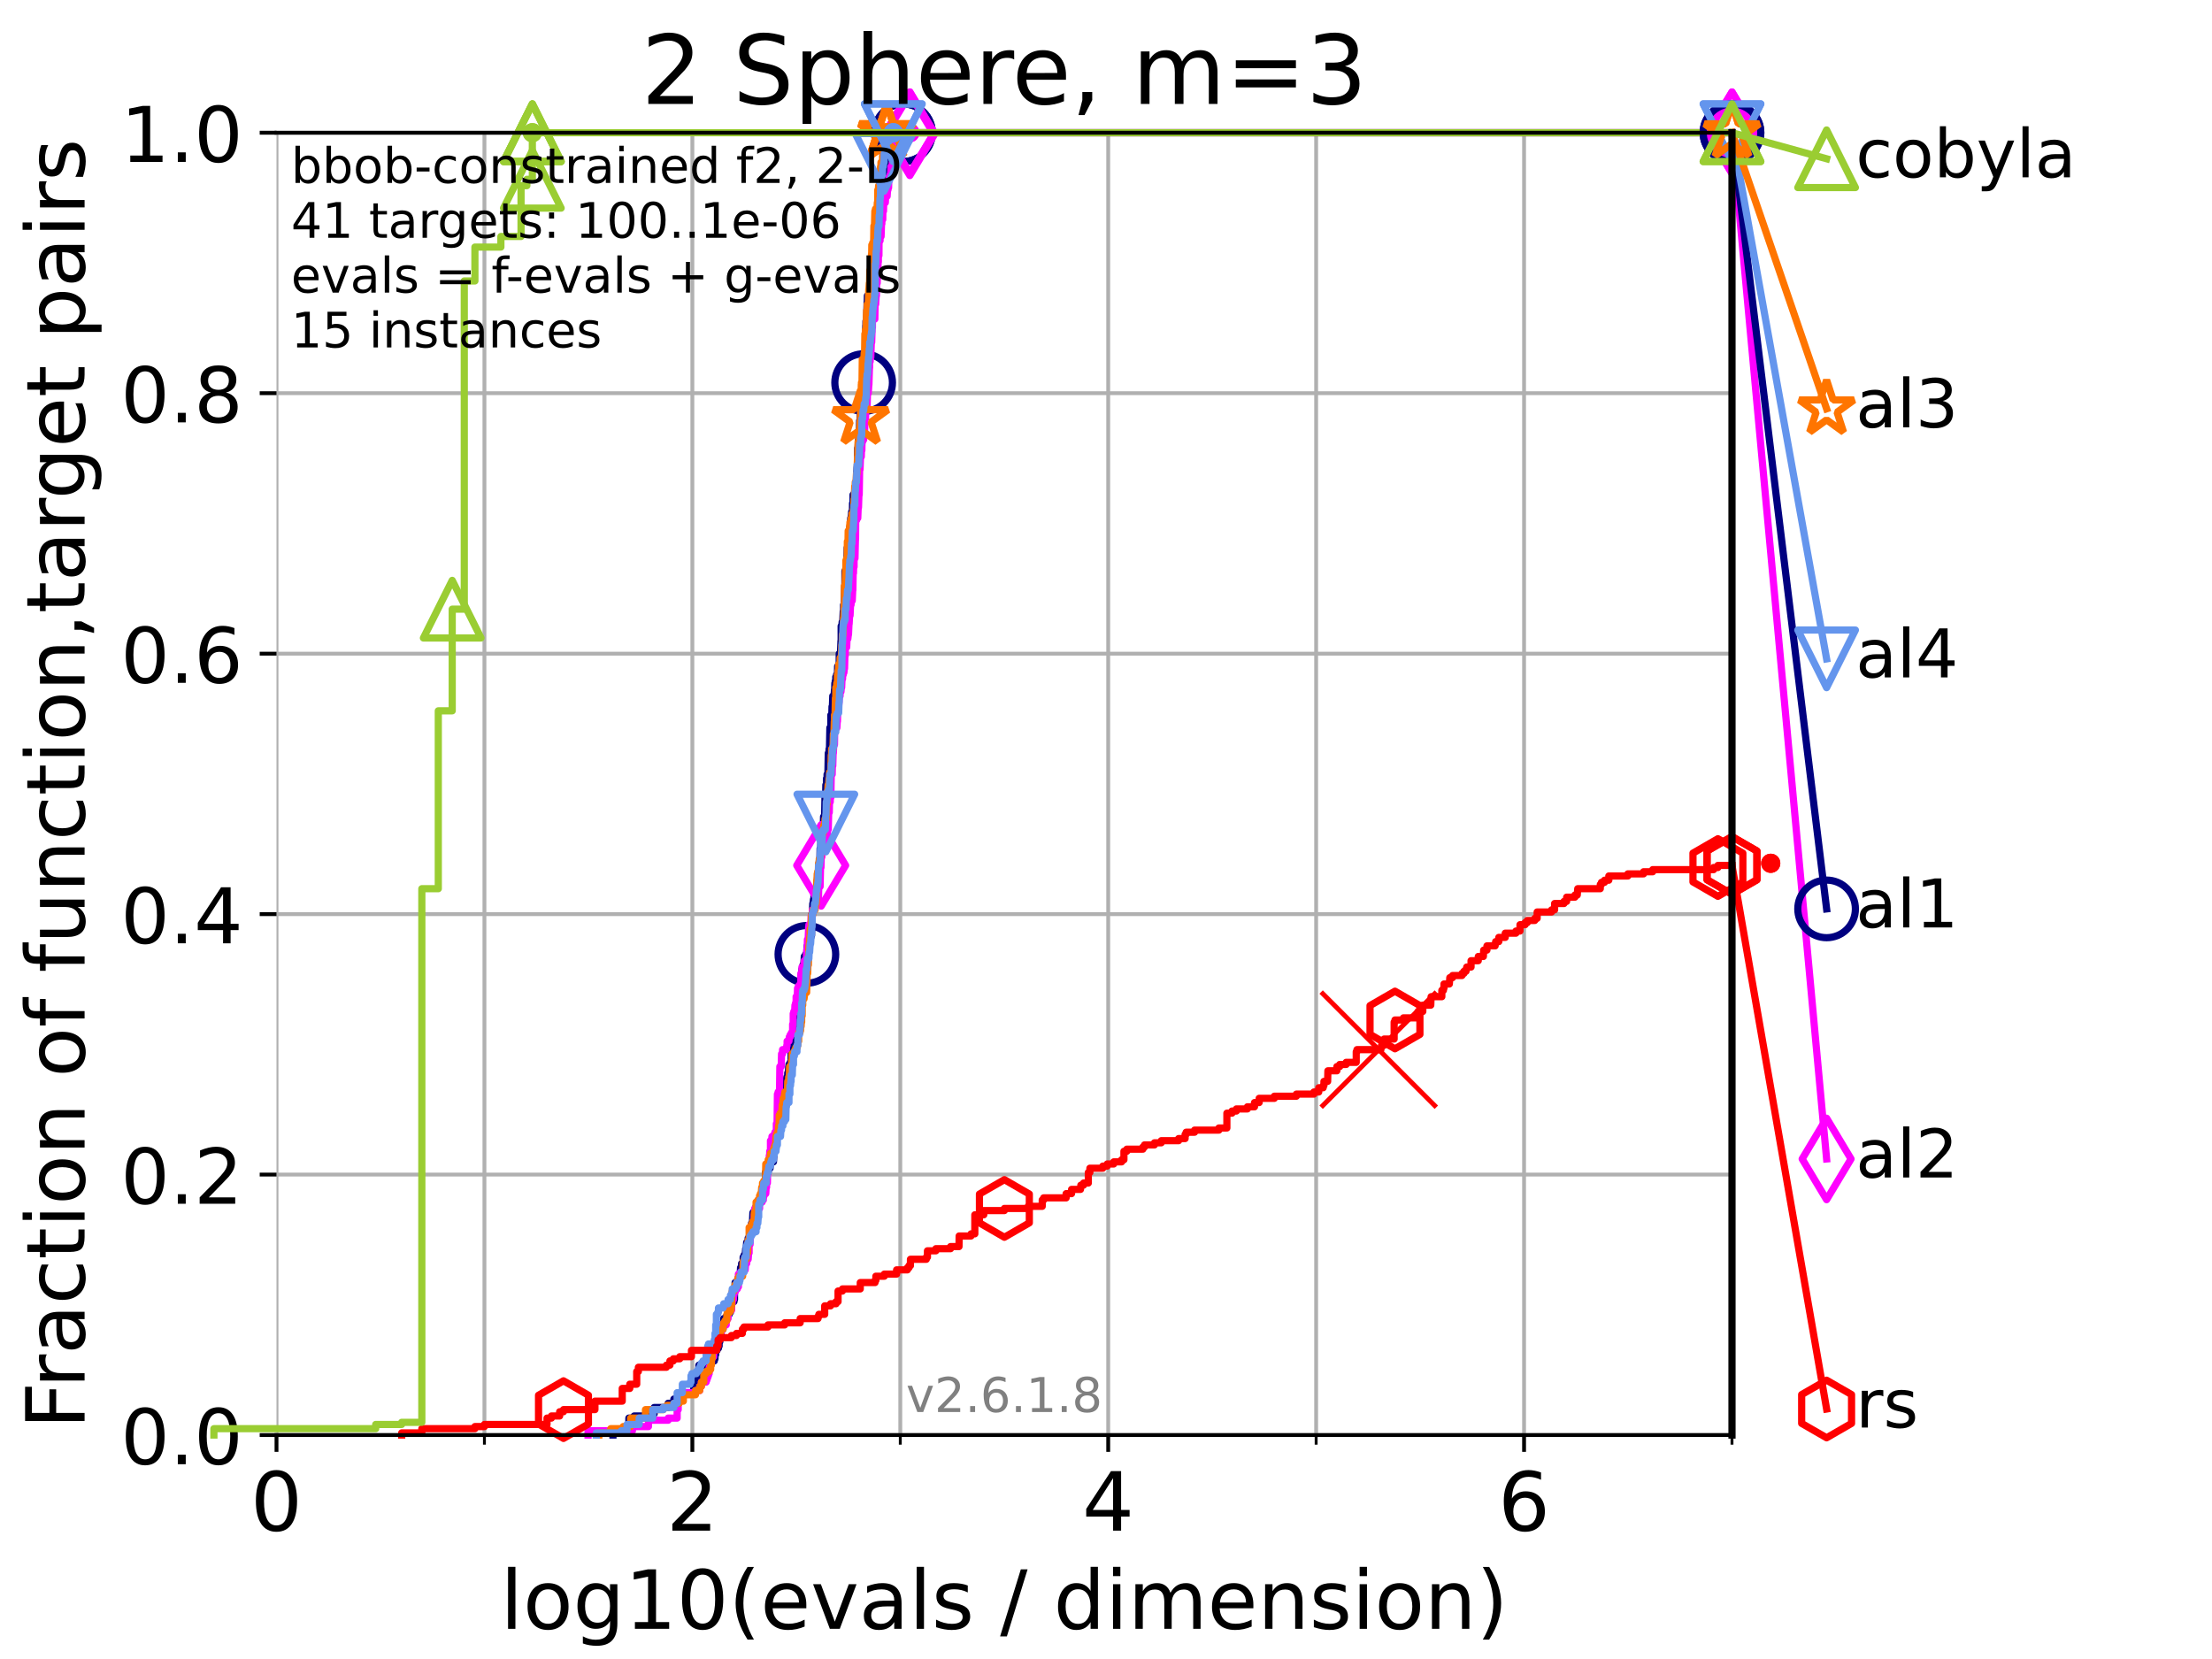 <?xml version="1.0" encoding="utf-8" standalone="no"?>
<!DOCTYPE svg PUBLIC "-//W3C//DTD SVG 1.1//EN"
  "http://www.w3.org/Graphics/SVG/1.1/DTD/svg11.dtd">
<!-- Created with matplotlib (https://matplotlib.org/) -->
<svg height="345.6pt" version="1.1" viewBox="0 0 460.8 345.6" width="460.8pt" xmlns="http://www.w3.org/2000/svg" xmlns:xlink="http://www.w3.org/1999/xlink">
 <defs>
  <style type="text/css">*{stroke-linecap:butt;stroke-linejoin:round;}</style>
 </defs>
 <g id="figure_1">
  <g id="patch_1">
   <path d="M 0 345.6 
L 460.8 345.6 
L 460.8 0 
L 0 0 
z
" style="fill:#ffffff;"/>
  </g>
  <g id="axes_1">
   <g id="patch_2">
    <path d="M 57.6 298.944 
L 360.806 298.944 
L 360.806 27.648 
L 57.6 27.648 
z
" style="fill:#ffffff;"/>
   </g>
   <g id="matplotlib.axis_1">
    <g id="xtick_1">
     <g id="line2d_1">
      <path clip-path="url(#p7a627e86e2)" d="M 57.6 298.944 
L 57.6 27.648 
" style="fill:none;stroke:#b0b0b0;stroke-linecap:square;stroke-width:0.8;"/>
     </g>
     <g id="line2d_2">
      <defs>
       <path d="M 0 0 
L 0 3.5 
" id="m85a5cd32d6" style="stroke:#000000;stroke-width:0.8;"/>
      </defs>
      <g>
       <use style="stroke:#000000;stroke-width:0.8;" x="57.6" xlink:href="#m85a5cd32d6" y="298.944"/>
      </g>
     </g>
     <g id="text_1">
      <!-- 0 -->
      <g transform="translate(52.192 318.861)scale(0.17 -0.17)">
       <defs>
        <path d="M 31.781 66.406 
Q 24.172 66.406 20.328 58.906 
Q 16.5 51.422 16.5 36.375 
Q 16.5 21.391 20.328 13.891 
Q 24.172 6.391 31.781 6.391 
Q 39.453 6.391 43.281 13.891 
Q 47.125 21.391 47.125 36.375 
Q 47.125 51.422 43.281 58.906 
Q 39.453 66.406 31.781 66.406 
z
M 31.781 74.219 
Q 44.047 74.219 50.516 64.516 
Q 56.984 54.828 56.984 36.375 
Q 56.984 17.969 50.516 8.266 
Q 44.047 -1.422 31.781 -1.422 
Q 19.531 -1.422 13.062 8.266 
Q 6.594 17.969 6.594 36.375 
Q 6.594 54.828 13.062 64.516 
Q 19.531 74.219 31.781 74.219 
z
" id="DejaVuSans-48"/>
       </defs>
       <use xlink:href="#DejaVuSans-48"/>
      </g>
     </g>
    </g>
    <g id="xtick_2">
     <g id="line2d_3">
      <path clip-path="url(#p7a627e86e2)" d="M 144.23 298.944 
L 144.23 27.648 
" style="fill:none;stroke:#b0b0b0;stroke-linecap:square;stroke-width:0.8;"/>
     </g>
     <g id="line2d_4">
      <g>
       <use style="stroke:#000000;stroke-width:0.8;" x="144.23" xlink:href="#m85a5cd32d6" y="298.944"/>
      </g>
     </g>
     <g id="text_2">
      <!-- 2 -->
      <g transform="translate(138.822 318.861)scale(0.17 -0.17)">
       <defs>
        <path d="M 19.188 8.297 
L 53.609 8.297 
L 53.609 0 
L 7.328 0 
L 7.328 8.297 
Q 12.938 14.109 22.625 23.891 
Q 32.328 33.688 34.812 36.531 
Q 39.547 41.844 41.422 45.531 
Q 43.312 49.219 43.312 52.781 
Q 43.312 58.594 39.234 62.25 
Q 35.156 65.922 28.609 65.922 
Q 23.969 65.922 18.812 64.312 
Q 13.672 62.703 7.812 59.422 
L 7.812 69.391 
Q 13.766 71.781 18.938 73 
Q 24.125 74.219 28.422 74.219 
Q 39.75 74.219 46.484 68.547 
Q 53.219 62.891 53.219 53.422 
Q 53.219 48.922 51.531 44.891 
Q 49.859 40.875 45.406 35.406 
Q 44.188 33.984 37.641 27.219 
Q 31.109 20.453 19.188 8.297 
z
" id="DejaVuSans-50"/>
       </defs>
       <use xlink:href="#DejaVuSans-50"/>
      </g>
     </g>
    </g>
    <g id="xtick_3">
     <g id="line2d_5">
      <path clip-path="url(#p7a627e86e2)" d="M 230.861 298.944 
L 230.861 27.648 
" style="fill:none;stroke:#b0b0b0;stroke-linecap:square;stroke-width:0.8;"/>
     </g>
     <g id="line2d_6">
      <g>
       <use style="stroke:#000000;stroke-width:0.8;" x="230.861" xlink:href="#m85a5cd32d6" y="298.944"/>
      </g>
     </g>
     <g id="text_3">
      <!-- 4 -->
      <g transform="translate(225.453 318.861)scale(0.17 -0.17)">
       <defs>
        <path d="M 37.797 64.312 
L 12.891 25.391 
L 37.797 25.391 
z
M 35.203 72.906 
L 47.609 72.906 
L 47.609 25.391 
L 58.016 25.391 
L 58.016 17.188 
L 47.609 17.188 
L 47.609 0 
L 37.797 0 
L 37.797 17.188 
L 4.891 17.188 
L 4.891 26.703 
z
" id="DejaVuSans-52"/>
       </defs>
       <use xlink:href="#DejaVuSans-52"/>
      </g>
     </g>
    </g>
    <g id="xtick_4">
     <g id="line2d_7">
      <path clip-path="url(#p7a627e86e2)" d="M 317.491 298.944 
L 317.491 27.648 
" style="fill:none;stroke:#b0b0b0;stroke-linecap:square;stroke-width:0.8;"/>
     </g>
     <g id="line2d_8">
      <g>
       <use style="stroke:#000000;stroke-width:0.8;" x="317.491" xlink:href="#m85a5cd32d6" y="298.944"/>
      </g>
     </g>
     <g id="text_4">
      <!-- 6 -->
      <g transform="translate(312.083 318.861)scale(0.17 -0.17)">
       <defs>
        <path d="M 33.016 40.375 
Q 26.375 40.375 22.484 35.828 
Q 18.609 31.297 18.609 23.391 
Q 18.609 15.531 22.484 10.953 
Q 26.375 6.391 33.016 6.391 
Q 39.656 6.391 43.531 10.953 
Q 47.406 15.531 47.406 23.391 
Q 47.406 31.297 43.531 35.828 
Q 39.656 40.375 33.016 40.375 
z
M 52.594 71.297 
L 52.594 62.312 
Q 48.875 64.062 45.094 64.984 
Q 41.312 65.922 37.594 65.922 
Q 27.828 65.922 22.672 59.328 
Q 17.531 52.734 16.797 39.406 
Q 19.672 43.656 24.016 45.922 
Q 28.375 48.188 33.594 48.188 
Q 44.578 48.188 50.953 41.516 
Q 57.328 34.859 57.328 23.391 
Q 57.328 12.156 50.688 5.359 
Q 44.047 -1.422 33.016 -1.422 
Q 20.359 -1.422 13.672 8.266 
Q 6.984 17.969 6.984 36.375 
Q 6.984 53.656 15.188 63.938 
Q 23.391 74.219 37.203 74.219 
Q 40.922 74.219 44.703 73.484 
Q 48.484 72.75 52.594 71.297 
z
" id="DejaVuSans-54"/>
       </defs>
       <use xlink:href="#DejaVuSans-54"/>
      </g>
     </g>
    </g>
    <g id="xtick_5">
     <g id="line2d_9">
      <path clip-path="url(#p7a627e86e2)" d="M 100.915 298.944 
L 100.915 27.648 
" style="fill:none;stroke:#b0b0b0;stroke-linecap:square;stroke-width:0.8;"/>
     </g>
     <g id="line2d_10">
      <defs>
       <path d="M 0 0 
L 0 2 
" id="mccf7321cba" style="stroke:#000000;stroke-width:0.6;"/>
      </defs>
      <g>
       <use style="stroke:#000000;stroke-width:0.6;" x="100.915" xlink:href="#mccf7321cba" y="298.944"/>
      </g>
     </g>
    </g>
    <g id="xtick_6">
     <g id="line2d_11">
      <path clip-path="url(#p7a627e86e2)" d="M 187.546 298.944 
L 187.546 27.648 
" style="fill:none;stroke:#b0b0b0;stroke-linecap:square;stroke-width:0.8;"/>
     </g>
     <g id="line2d_12">
      <g>
       <use style="stroke:#000000;stroke-width:0.6;" x="187.546" xlink:href="#mccf7321cba" y="298.944"/>
      </g>
     </g>
    </g>
    <g id="xtick_7">
     <g id="line2d_13">
      <path clip-path="url(#p7a627e86e2)" d="M 274.176 298.944 
L 274.176 27.648 
" style="fill:none;stroke:#b0b0b0;stroke-linecap:square;stroke-width:0.8;"/>
     </g>
     <g id="line2d_14">
      <g>
       <use style="stroke:#000000;stroke-width:0.6;" x="274.176" xlink:href="#mccf7321cba" y="298.944"/>
      </g>
     </g>
    </g>
    <g id="xtick_8">
     <g id="line2d_15">
      <path clip-path="url(#p7a627e86e2)" d="M 360.806 298.944 
L 360.806 27.648 
" style="fill:none;stroke:#b0b0b0;stroke-linecap:square;stroke-width:0.8;"/>
     </g>
     <g id="line2d_16">
      <g>
       <use style="stroke:#000000;stroke-width:0.6;" x="360.806" xlink:href="#mccf7321cba" y="298.944"/>
      </g>
     </g>
    </g>
    <g id="text_5">
     <!-- log10(evals / dimension) -->
     <g transform="translate(104.239 339.314)scale(0.17 -0.17)">
      <defs>
       <path d="M 9.422 75.984 
L 18.406 75.984 
L 18.406 0 
L 9.422 0 
z
" id="DejaVuSans-108"/>
       <path d="M 30.609 48.391 
Q 23.391 48.391 19.188 42.75 
Q 14.984 37.109 14.984 27.297 
Q 14.984 17.484 19.156 11.844 
Q 23.344 6.203 30.609 6.203 
Q 37.797 6.203 41.984 11.859 
Q 46.188 17.531 46.188 27.297 
Q 46.188 37.016 41.984 42.703 
Q 37.797 48.391 30.609 48.391 
z
M 30.609 56 
Q 42.328 56 49.016 48.375 
Q 55.719 40.766 55.719 27.297 
Q 55.719 13.875 49.016 6.219 
Q 42.328 -1.422 30.609 -1.422 
Q 18.844 -1.422 12.172 6.219 
Q 5.516 13.875 5.516 27.297 
Q 5.516 40.766 12.172 48.375 
Q 18.844 56 30.609 56 
z
" id="DejaVuSans-111"/>
       <path d="M 45.406 27.984 
Q 45.406 37.75 41.375 43.109 
Q 37.359 48.484 30.078 48.484 
Q 22.859 48.484 18.828 43.109 
Q 14.797 37.75 14.797 27.984 
Q 14.797 18.266 18.828 12.891 
Q 22.859 7.516 30.078 7.516 
Q 37.359 7.516 41.375 12.891 
Q 45.406 18.266 45.406 27.984 
z
M 54.391 6.781 
Q 54.391 -7.172 48.188 -13.984 
Q 42 -20.797 29.203 -20.797 
Q 24.469 -20.797 20.266 -20.094 
Q 16.062 -19.391 12.109 -17.922 
L 12.109 -9.188 
Q 16.062 -11.328 19.922 -12.344 
Q 23.781 -13.375 27.781 -13.375 
Q 36.625 -13.375 41.016 -8.766 
Q 45.406 -4.156 45.406 5.172 
L 45.406 9.625 
Q 42.625 4.781 38.281 2.391 
Q 33.938 0 27.875 0 
Q 17.828 0 11.672 7.656 
Q 5.516 15.328 5.516 27.984 
Q 5.516 40.672 11.672 48.328 
Q 17.828 56 27.875 56 
Q 33.938 56 38.281 53.609 
Q 42.625 51.219 45.406 46.391 
L 45.406 54.688 
L 54.391 54.688 
z
" id="DejaVuSans-103"/>
       <path d="M 12.406 8.297 
L 28.516 8.297 
L 28.516 63.922 
L 10.984 60.406 
L 10.984 69.391 
L 28.422 72.906 
L 38.281 72.906 
L 38.281 8.297 
L 54.391 8.297 
L 54.391 0 
L 12.406 0 
z
" id="DejaVuSans-49"/>
       <path d="M 31 75.875 
Q 24.469 64.656 21.281 53.656 
Q 18.109 42.672 18.109 31.391 
Q 18.109 20.125 21.312 9.062 
Q 24.516 -2 31 -13.188 
L 23.188 -13.188 
Q 15.875 -1.703 12.234 9.375 
Q 8.594 20.453 8.594 31.391 
Q 8.594 42.281 12.203 53.312 
Q 15.828 64.359 23.188 75.875 
z
" id="DejaVuSans-40"/>
       <path d="M 56.203 29.594 
L 56.203 25.203 
L 14.891 25.203 
Q 15.484 15.922 20.484 11.062 
Q 25.484 6.203 34.422 6.203 
Q 39.594 6.203 44.453 7.469 
Q 49.312 8.734 54.109 11.281 
L 54.109 2.781 
Q 49.266 0.734 44.188 -0.344 
Q 39.109 -1.422 33.891 -1.422 
Q 20.797 -1.422 13.156 6.188 
Q 5.516 13.812 5.516 26.812 
Q 5.516 40.234 12.766 48.109 
Q 20.016 56 32.328 56 
Q 43.359 56 49.781 48.891 
Q 56.203 41.797 56.203 29.594 
z
M 47.219 32.234 
Q 47.125 39.594 43.094 43.984 
Q 39.062 48.391 32.422 48.391 
Q 24.906 48.391 20.391 44.141 
Q 15.875 39.891 15.188 32.172 
z
" id="DejaVuSans-101"/>
       <path d="M 2.984 54.688 
L 12.5 54.688 
L 29.594 8.797 
L 46.688 54.688 
L 56.203 54.688 
L 35.688 0 
L 23.484 0 
z
" id="DejaVuSans-118"/>
       <path d="M 34.281 27.484 
Q 23.391 27.484 19.188 25 
Q 14.984 22.516 14.984 16.5 
Q 14.984 11.719 18.141 8.906 
Q 21.297 6.109 26.703 6.109 
Q 34.188 6.109 38.703 11.406 
Q 43.219 16.703 43.219 25.484 
L 43.219 27.484 
z
M 52.203 31.203 
L 52.203 0 
L 43.219 0 
L 43.219 8.297 
Q 40.141 3.328 35.547 0.953 
Q 30.953 -1.422 24.312 -1.422 
Q 15.922 -1.422 10.953 3.297 
Q 6 8.016 6 15.922 
Q 6 25.141 12.172 29.828 
Q 18.359 34.516 30.609 34.516 
L 43.219 34.516 
L 43.219 35.406 
Q 43.219 41.609 39.141 45 
Q 35.062 48.391 27.688 48.391 
Q 23 48.391 18.547 47.266 
Q 14.109 46.141 10.016 43.891 
L 10.016 52.203 
Q 14.938 54.109 19.578 55.047 
Q 24.219 56 28.609 56 
Q 40.484 56 46.344 49.844 
Q 52.203 43.703 52.203 31.203 
z
" id="DejaVuSans-97"/>
       <path d="M 44.281 53.078 
L 44.281 44.578 
Q 40.484 46.531 36.375 47.5 
Q 32.281 48.484 27.875 48.484 
Q 21.188 48.484 17.844 46.438 
Q 14.5 44.391 14.5 40.281 
Q 14.5 37.156 16.891 35.375 
Q 19.281 33.594 26.516 31.984 
L 29.594 31.297 
Q 39.156 29.25 43.188 25.516 
Q 47.219 21.781 47.219 15.094 
Q 47.219 7.469 41.188 3.016 
Q 35.156 -1.422 24.609 -1.422 
Q 20.219 -1.422 15.453 -0.562 
Q 10.688 0.297 5.422 2 
L 5.422 11.281 
Q 10.406 8.688 15.234 7.391 
Q 20.062 6.109 24.812 6.109 
Q 31.156 6.109 34.562 8.281 
Q 37.984 10.453 37.984 14.406 
Q 37.984 18.062 35.516 20.016 
Q 33.062 21.969 24.703 23.781 
L 21.578 24.516 
Q 13.234 26.266 9.516 29.906 
Q 5.812 33.547 5.812 39.891 
Q 5.812 47.609 11.281 51.797 
Q 16.75 56 26.812 56 
Q 31.781 56 36.172 55.266 
Q 40.578 54.547 44.281 53.078 
z
" id="DejaVuSans-115"/>
       <path id="DejaVuSans-32"/>
       <path d="M 25.391 72.906 
L 33.688 72.906 
L 8.297 -9.281 
L 0 -9.281 
z
" id="DejaVuSans-47"/>
       <path d="M 45.406 46.391 
L 45.406 75.984 
L 54.391 75.984 
L 54.391 0 
L 45.406 0 
L 45.406 8.203 
Q 42.578 3.328 38.25 0.953 
Q 33.938 -1.422 27.875 -1.422 
Q 17.969 -1.422 11.734 6.484 
Q 5.516 14.406 5.516 27.297 
Q 5.516 40.188 11.734 48.094 
Q 17.969 56 27.875 56 
Q 33.938 56 38.25 53.625 
Q 42.578 51.266 45.406 46.391 
z
M 14.797 27.297 
Q 14.797 17.391 18.875 11.75 
Q 22.953 6.109 30.078 6.109 
Q 37.203 6.109 41.297 11.75 
Q 45.406 17.391 45.406 27.297 
Q 45.406 37.203 41.297 42.844 
Q 37.203 48.484 30.078 48.484 
Q 22.953 48.484 18.875 42.844 
Q 14.797 37.203 14.797 27.297 
z
" id="DejaVuSans-100"/>
       <path d="M 9.422 54.688 
L 18.406 54.688 
L 18.406 0 
L 9.422 0 
z
M 9.422 75.984 
L 18.406 75.984 
L 18.406 64.594 
L 9.422 64.594 
z
" id="DejaVuSans-105"/>
       <path d="M 52 44.188 
Q 55.375 50.25 60.062 53.125 
Q 64.75 56 71.094 56 
Q 79.641 56 84.281 50.016 
Q 88.922 44.047 88.922 33.016 
L 88.922 0 
L 79.891 0 
L 79.891 32.719 
Q 79.891 40.578 77.094 44.375 
Q 74.312 48.188 68.609 48.188 
Q 61.625 48.188 57.562 43.547 
Q 53.516 38.922 53.516 30.906 
L 53.516 0 
L 44.484 0 
L 44.484 32.719 
Q 44.484 40.625 41.703 44.406 
Q 38.922 48.188 33.109 48.188 
Q 26.219 48.188 22.156 43.531 
Q 18.109 38.875 18.109 30.906 
L 18.109 0 
L 9.078 0 
L 9.078 54.688 
L 18.109 54.688 
L 18.109 46.188 
Q 21.188 51.219 25.484 53.609 
Q 29.781 56 35.688 56 
Q 41.656 56 45.828 52.969 
Q 50 49.953 52 44.188 
z
" id="DejaVuSans-109"/>
       <path d="M 54.891 33.016 
L 54.891 0 
L 45.906 0 
L 45.906 32.719 
Q 45.906 40.484 42.875 44.328 
Q 39.844 48.188 33.797 48.188 
Q 26.516 48.188 22.312 43.547 
Q 18.109 38.922 18.109 30.906 
L 18.109 0 
L 9.078 0 
L 9.078 54.688 
L 18.109 54.688 
L 18.109 46.188 
Q 21.344 51.125 25.703 53.562 
Q 30.078 56 35.797 56 
Q 45.219 56 50.047 50.172 
Q 54.891 44.344 54.891 33.016 
z
" id="DejaVuSans-110"/>
       <path d="M 8.016 75.875 
L 15.828 75.875 
Q 23.141 64.359 26.781 53.312 
Q 30.422 42.281 30.422 31.391 
Q 30.422 20.453 26.781 9.375 
Q 23.141 -1.703 15.828 -13.188 
L 8.016 -13.188 
Q 14.5 -2 17.703 9.062 
Q 20.906 20.125 20.906 31.391 
Q 20.906 42.672 17.703 53.656 
Q 14.5 64.656 8.016 75.875 
z
" id="DejaVuSans-41"/>
      </defs>
      <use xlink:href="#DejaVuSans-108"/>
      <use x="27.783" xlink:href="#DejaVuSans-111"/>
      <use x="88.965" xlink:href="#DejaVuSans-103"/>
      <use x="152.441" xlink:href="#DejaVuSans-49"/>
      <use x="216.064" xlink:href="#DejaVuSans-48"/>
      <use x="279.688" xlink:href="#DejaVuSans-40"/>
      <use x="318.701" xlink:href="#DejaVuSans-101"/>
      <use x="380.225" xlink:href="#DejaVuSans-118"/>
      <use x="439.404" xlink:href="#DejaVuSans-97"/>
      <use x="500.684" xlink:href="#DejaVuSans-108"/>
      <use x="528.467" xlink:href="#DejaVuSans-115"/>
      <use x="580.566" xlink:href="#DejaVuSans-32"/>
      <use x="612.354" xlink:href="#DejaVuSans-47"/>
      <use x="646.045" xlink:href="#DejaVuSans-32"/>
      <use x="677.832" xlink:href="#DejaVuSans-100"/>
      <use x="741.309" xlink:href="#DejaVuSans-105"/>
      <use x="769.092" xlink:href="#DejaVuSans-109"/>
      <use x="866.504" xlink:href="#DejaVuSans-101"/>
      <use x="928.027" xlink:href="#DejaVuSans-110"/>
      <use x="991.406" xlink:href="#DejaVuSans-115"/>
      <use x="1043.506" xlink:href="#DejaVuSans-105"/>
      <use x="1071.289" xlink:href="#DejaVuSans-111"/>
      <use x="1132.471" xlink:href="#DejaVuSans-110"/>
      <use x="1195.85" xlink:href="#DejaVuSans-41"/>
     </g>
    </g>
   </g>
   <g id="matplotlib.axis_2">
    <g id="ytick_1">
     <g id="line2d_17">
      <path clip-path="url(#p7a627e86e2)" d="M 57.6 298.944 
L 360.806 298.944 
" style="fill:none;stroke:#b0b0b0;stroke-linecap:square;stroke-width:0.8;"/>
     </g>
     <g id="line2d_18">
      <defs>
       <path d="M 0 0 
L -3.5 0 
" id="m94d5317851" style="stroke:#000000;stroke-width:0.8;"/>
      </defs>
      <g>
       <use style="stroke:#000000;stroke-width:0.8;" x="57.6" xlink:href="#m94d5317851" y="298.944"/>
      </g>
     </g>
     <g id="text_6">
      <!-- 0.0 -->
      <g transform="translate(25.155 305.023)scale(0.16 -0.16)">
       <defs>
        <path d="M 10.688 12.406 
L 21 12.406 
L 21 0 
L 10.688 0 
z
" id="DejaVuSans-46"/>
       </defs>
       <use xlink:href="#DejaVuSans-48"/>
       <use x="63.623" xlink:href="#DejaVuSans-46"/>
       <use x="95.41" xlink:href="#DejaVuSans-48"/>
      </g>
     </g>
    </g>
    <g id="ytick_2">
     <g id="line2d_19">
      <path clip-path="url(#p7a627e86e2)" d="M 57.6 244.685 
L 360.806 244.685 
" style="fill:none;stroke:#b0b0b0;stroke-linecap:square;stroke-width:0.8;"/>
     </g>
     <g id="line2d_20">
      <g>
       <use style="stroke:#000000;stroke-width:0.8;" x="57.6" xlink:href="#m94d5317851" y="244.685"/>
      </g>
     </g>
     <g id="text_7">
      <!-- 0.2 -->
      <g transform="translate(25.155 250.764)scale(0.16 -0.16)">
       <use xlink:href="#DejaVuSans-48"/>
       <use x="63.623" xlink:href="#DejaVuSans-46"/>
       <use x="95.41" xlink:href="#DejaVuSans-50"/>
      </g>
     </g>
    </g>
    <g id="ytick_3">
     <g id="line2d_21">
      <path clip-path="url(#p7a627e86e2)" d="M 57.6 190.426 
L 360.806 190.426 
" style="fill:none;stroke:#b0b0b0;stroke-linecap:square;stroke-width:0.8;"/>
     </g>
     <g id="line2d_22">
      <g>
       <use style="stroke:#000000;stroke-width:0.8;" x="57.6" xlink:href="#m94d5317851" y="190.426"/>
      </g>
     </g>
     <g id="text_8">
      <!-- 0.4 -->
      <g transform="translate(25.155 196.504)scale(0.16 -0.16)">
       <use xlink:href="#DejaVuSans-48"/>
       <use x="63.623" xlink:href="#DejaVuSans-46"/>
       <use x="95.41" xlink:href="#DejaVuSans-52"/>
      </g>
     </g>
    </g>
    <g id="ytick_4">
     <g id="line2d_23">
      <path clip-path="url(#p7a627e86e2)" d="M 57.6 136.166 
L 360.806 136.166 
" style="fill:none;stroke:#b0b0b0;stroke-linecap:square;stroke-width:0.8;"/>
     </g>
     <g id="line2d_24">
      <g>
       <use style="stroke:#000000;stroke-width:0.8;" x="57.6" xlink:href="#m94d5317851" y="136.166"/>
      </g>
     </g>
     <g id="text_9">
      <!-- 0.6 -->
      <g transform="translate(25.155 142.245)scale(0.16 -0.16)">
       <use xlink:href="#DejaVuSans-48"/>
       <use x="63.623" xlink:href="#DejaVuSans-46"/>
       <use x="95.41" xlink:href="#DejaVuSans-54"/>
      </g>
     </g>
    </g>
    <g id="ytick_5">
     <g id="line2d_25">
      <path clip-path="url(#p7a627e86e2)" d="M 57.6 81.907 
L 360.806 81.907 
" style="fill:none;stroke:#b0b0b0;stroke-linecap:square;stroke-width:0.8;"/>
     </g>
     <g id="line2d_26">
      <g>
       <use style="stroke:#000000;stroke-width:0.8;" x="57.6" xlink:href="#m94d5317851" y="81.907"/>
      </g>
     </g>
     <g id="text_10">
      <!-- 0.8 -->
      <g transform="translate(25.155 87.986)scale(0.16 -0.16)">
       <defs>
        <path d="M 31.781 34.625 
Q 24.75 34.625 20.719 30.859 
Q 16.703 27.094 16.703 20.516 
Q 16.703 13.922 20.719 10.156 
Q 24.75 6.391 31.781 6.391 
Q 38.812 6.391 42.859 10.172 
Q 46.922 13.969 46.922 20.516 
Q 46.922 27.094 42.891 30.859 
Q 38.875 34.625 31.781 34.625 
z
M 21.922 38.812 
Q 15.578 40.375 12.031 44.719 
Q 8.5 49.078 8.5 55.328 
Q 8.5 64.062 14.719 69.141 
Q 20.953 74.219 31.781 74.219 
Q 42.672 74.219 48.875 69.141 
Q 55.078 64.062 55.078 55.328 
Q 55.078 49.078 51.531 44.719 
Q 48 40.375 41.703 38.812 
Q 48.828 37.156 52.797 32.312 
Q 56.781 27.484 56.781 20.516 
Q 56.781 9.906 50.312 4.234 
Q 43.844 -1.422 31.781 -1.422 
Q 19.734 -1.422 13.25 4.234 
Q 6.781 9.906 6.781 20.516 
Q 6.781 27.484 10.781 32.312 
Q 14.797 37.156 21.922 38.812 
z
M 18.312 54.391 
Q 18.312 48.734 21.844 45.562 
Q 25.391 42.391 31.781 42.391 
Q 38.141 42.391 41.719 45.562 
Q 45.312 48.734 45.312 54.391 
Q 45.312 60.062 41.719 63.234 
Q 38.141 66.406 31.781 66.406 
Q 25.391 66.406 21.844 63.234 
Q 18.312 60.062 18.312 54.391 
z
" id="DejaVuSans-56"/>
       </defs>
       <use xlink:href="#DejaVuSans-48"/>
       <use x="63.623" xlink:href="#DejaVuSans-46"/>
       <use x="95.41" xlink:href="#DejaVuSans-56"/>
      </g>
     </g>
    </g>
    <g id="ytick_6">
     <g id="line2d_27">
      <path clip-path="url(#p7a627e86e2)" d="M 57.6 27.648 
L 360.806 27.648 
" style="fill:none;stroke:#b0b0b0;stroke-linecap:square;stroke-width:0.8;"/>
     </g>
     <g id="line2d_28">
      <g>
       <use style="stroke:#000000;stroke-width:0.8;" x="57.6" xlink:href="#m94d5317851" y="27.648"/>
      </g>
     </g>
     <g id="text_11">
      <!-- 1.0 -->
      <g transform="translate(25.155 33.727)scale(0.16 -0.16)">
       <use xlink:href="#DejaVuSans-49"/>
       <use x="63.623" xlink:href="#DejaVuSans-46"/>
       <use x="95.41" xlink:href="#DejaVuSans-48"/>
      </g>
     </g>
    </g>
    <g id="text_12">
     <!-- Fraction of function,target pairs -->
     <g transform="translate(17.62 297.681)rotate(-90)scale(0.17 -0.17)">
      <defs>
       <path d="M 9.812 72.906 
L 51.703 72.906 
L 51.703 64.594 
L 19.672 64.594 
L 19.672 43.109 
L 48.578 43.109 
L 48.578 34.812 
L 19.672 34.812 
L 19.672 0 
L 9.812 0 
z
" id="DejaVuSans-70"/>
       <path d="M 41.109 46.297 
Q 39.594 47.172 37.812 47.578 
Q 36.031 48 33.891 48 
Q 26.266 48 22.188 43.047 
Q 18.109 38.094 18.109 28.812 
L 18.109 0 
L 9.078 0 
L 9.078 54.688 
L 18.109 54.688 
L 18.109 46.188 
Q 20.953 51.172 25.484 53.578 
Q 30.031 56 36.531 56 
Q 37.453 56 38.578 55.875 
Q 39.703 55.766 41.062 55.516 
z
" id="DejaVuSans-114"/>
       <path d="M 48.781 52.594 
L 48.781 44.188 
Q 44.969 46.297 41.141 47.344 
Q 37.312 48.391 33.406 48.391 
Q 24.656 48.391 19.812 42.844 
Q 14.984 37.312 14.984 27.297 
Q 14.984 17.281 19.812 11.734 
Q 24.656 6.203 33.406 6.203 
Q 37.312 6.203 41.141 7.25 
Q 44.969 8.297 48.781 10.406 
L 48.781 2.094 
Q 45.016 0.344 40.984 -0.531 
Q 36.969 -1.422 32.422 -1.422 
Q 20.062 -1.422 12.781 6.344 
Q 5.516 14.109 5.516 27.297 
Q 5.516 40.672 12.859 48.328 
Q 20.219 56 33.016 56 
Q 37.156 56 41.109 55.141 
Q 45.062 54.297 48.781 52.594 
z
" id="DejaVuSans-99"/>
       <path d="M 18.312 70.219 
L 18.312 54.688 
L 36.812 54.688 
L 36.812 47.703 
L 18.312 47.703 
L 18.312 18.016 
Q 18.312 11.328 20.141 9.422 
Q 21.969 7.516 27.594 7.516 
L 36.812 7.516 
L 36.812 0 
L 27.594 0 
Q 17.188 0 13.234 3.875 
Q 9.281 7.766 9.281 18.016 
L 9.281 47.703 
L 2.688 47.703 
L 2.688 54.688 
L 9.281 54.688 
L 9.281 70.219 
z
" id="DejaVuSans-116"/>
       <path d="M 37.109 75.984 
L 37.109 68.5 
L 28.516 68.5 
Q 23.688 68.5 21.797 66.547 
Q 19.922 64.594 19.922 59.516 
L 19.922 54.688 
L 34.719 54.688 
L 34.719 47.703 
L 19.922 47.703 
L 19.922 0 
L 10.891 0 
L 10.891 47.703 
L 2.297 47.703 
L 2.297 54.688 
L 10.891 54.688 
L 10.891 58.5 
Q 10.891 67.625 15.141 71.797 
Q 19.391 75.984 28.609 75.984 
z
" id="DejaVuSans-102"/>
       <path d="M 8.5 21.578 
L 8.5 54.688 
L 17.484 54.688 
L 17.484 21.922 
Q 17.484 14.156 20.5 10.266 
Q 23.531 6.391 29.594 6.391 
Q 36.859 6.391 41.078 11.031 
Q 45.312 15.672 45.312 23.688 
L 45.312 54.688 
L 54.297 54.688 
L 54.297 0 
L 45.312 0 
L 45.312 8.406 
Q 42.047 3.422 37.719 1 
Q 33.406 -1.422 27.688 -1.422 
Q 18.266 -1.422 13.375 4.438 
Q 8.5 10.297 8.5 21.578 
z
M 31.109 56 
z
" id="DejaVuSans-117"/>
       <path d="M 11.719 12.406 
L 22.016 12.406 
L 22.016 4 
L 14.016 -11.625 
L 7.719 -11.625 
L 11.719 4 
z
" id="DejaVuSans-44"/>
       <path d="M 18.109 8.203 
L 18.109 -20.797 
L 9.078 -20.797 
L 9.078 54.688 
L 18.109 54.688 
L 18.109 46.391 
Q 20.953 51.266 25.266 53.625 
Q 29.594 56 35.594 56 
Q 45.562 56 51.781 48.094 
Q 58.016 40.188 58.016 27.297 
Q 58.016 14.406 51.781 6.484 
Q 45.562 -1.422 35.594 -1.422 
Q 29.594 -1.422 25.266 0.953 
Q 20.953 3.328 18.109 8.203 
z
M 48.688 27.297 
Q 48.688 37.203 44.609 42.844 
Q 40.531 48.484 33.406 48.484 
Q 26.266 48.484 22.188 42.844 
Q 18.109 37.203 18.109 27.297 
Q 18.109 17.391 22.188 11.75 
Q 26.266 6.109 33.406 6.109 
Q 40.531 6.109 44.609 11.75 
Q 48.688 17.391 48.688 27.297 
z
" id="DejaVuSans-112"/>
      </defs>
      <use xlink:href="#DejaVuSans-70"/>
      <use x="50.27" xlink:href="#DejaVuSans-114"/>
      <use x="91.383" xlink:href="#DejaVuSans-97"/>
      <use x="152.662" xlink:href="#DejaVuSans-99"/>
      <use x="207.643" xlink:href="#DejaVuSans-116"/>
      <use x="246.852" xlink:href="#DejaVuSans-105"/>
      <use x="274.635" xlink:href="#DejaVuSans-111"/>
      <use x="335.816" xlink:href="#DejaVuSans-110"/>
      <use x="399.195" xlink:href="#DejaVuSans-32"/>
      <use x="430.982" xlink:href="#DejaVuSans-111"/>
      <use x="492.164" xlink:href="#DejaVuSans-102"/>
      <use x="527.369" xlink:href="#DejaVuSans-32"/>
      <use x="559.156" xlink:href="#DejaVuSans-102"/>
      <use x="594.361" xlink:href="#DejaVuSans-117"/>
      <use x="657.74" xlink:href="#DejaVuSans-110"/>
      <use x="721.119" xlink:href="#DejaVuSans-99"/>
      <use x="776.1" xlink:href="#DejaVuSans-116"/>
      <use x="815.309" xlink:href="#DejaVuSans-105"/>
      <use x="843.092" xlink:href="#DejaVuSans-111"/>
      <use x="904.273" xlink:href="#DejaVuSans-110"/>
      <use x="967.652" xlink:href="#DejaVuSans-44"/>
      <use x="999.439" xlink:href="#DejaVuSans-116"/>
      <use x="1038.648" xlink:href="#DejaVuSans-97"/>
      <use x="1099.928" xlink:href="#DejaVuSans-114"/>
      <use x="1139.291" xlink:href="#DejaVuSans-103"/>
      <use x="1202.768" xlink:href="#DejaVuSans-101"/>
      <use x="1264.291" xlink:href="#DejaVuSans-116"/>
      <use x="1303.5" xlink:href="#DejaVuSans-32"/>
      <use x="1335.287" xlink:href="#DejaVuSans-112"/>
      <use x="1398.764" xlink:href="#DejaVuSans-97"/>
      <use x="1460.043" xlink:href="#DejaVuSans-105"/>
      <use x="1487.826" xlink:href="#DejaVuSans-114"/>
      <use x="1528.939" xlink:href="#DejaVuSans-115"/>
     </g>
    </g>
   </g>
   <g id="line2d_29">
    <defs>
     <path d="M 0 1.5 
C 0.398 1.5 0.779 1.342 1.061 1.061 
C 1.342 0.779 1.5 0.398 1.5 0 
C 1.5 -0.398 1.342 -0.779 1.061 -1.061 
C 0.779 -1.342 0.398 -1.5 0 -1.5 
C -0.398 -1.5 -0.779 -1.342 -1.061 -1.061 
C -1.342 -0.779 -1.5 -0.398 -1.5 0 
C -1.5 0.398 -1.342 0.779 -1.061 1.061 
C -0.779 1.342 -0.398 1.5 0 1.5 
z
" id="m21be6db002" style="stroke:#000080;"/>
    </defs>
    <g>
     <use style="fill:#000080;stroke:#000080;" x="188.202" xlink:href="#m21be6db002" y="27.648"/>
     <use style="fill:#000080;stroke:#000080;" x="188.202" xlink:href="#m21be6db002" y="27.648"/>
    </g>
   </g>
   <g id="line2d_30">
    <path d="M 127.686 298.944 
L 127.686 298.503 
L 129.826 298.503 
L 129.826 297.621 
L 131.002 297.621 
L 131.002 295.415 
L 132.109 295.415 
L 132.109 294.974 
L 135.085 294.974 
L 135.085 294.533 
L 136.271 294.533 
L 136.271 293.209 
L 139.191 293.209 
L 139.191 292.327 
L 140.382 292.327 
L 140.382 291.445 
L 141.283 291.445 
L 141.283 291.004 
L 142.353 291.004 
L 142.353 290.562 
L 142.559 290.562 
L 142.559 290.121 
L 144.51 290.121 
L 144.51 288.357 
L 145.238 288.357 
L 145.238 287.033 
L 145.415 287.033 
L 145.415 286.592 
L 145.591 286.592 
L 145.591 284.387 
L 146.778 284.387 
L 146.778 283.946 
L 148.048 283.946 
L 148.048 283.504 
L 148.801 283.504 
L 148.801 283.063 
L 148.948 283.063 
L 148.948 282.181 
L 149.093 282.181 
L 149.093 281.299 
L 149.382 281.299 
L 149.382 280.858 
L 149.666 280.858 
L 149.666 280.416 
L 149.806 280.416 
L 149.806 279.534 
L 149.945 279.534 
L 149.945 277.77 
L 150.221 277.77 
L 150.221 276.887 
L 150.627 276.887 
L 150.627 275.564 
L 150.76 275.564 
L 150.76 274.682 
L 151.285 274.682 
L 151.285 274.241 
L 151.542 274.241 
L 151.542 273.799 
L 151.92 273.799 
L 151.92 273.358 
L 152.169 273.358 
L 152.169 272.917 
L 152.292 272.917 
L 152.292 271.153 
L 152.895 271.153 
L 152.895 270.712 
L 153.013 270.712 
L 153.013 268.947 
L 153.131 268.947 
L 153.131 267.183 
L 153.708 267.183 
L 153.708 266.3 
L 154.157 266.3 
L 154.268 264.095 
L 154.487 264.095 
L 154.487 263.212 
L 154.811 263.212 
L 154.811 261.889 
L 155.024 261.889 
L 155.024 261.448 
L 155.235 261.448 
L 155.34 260.124 
L 155.444 260.124 
L 155.547 258.801 
L 155.854 258.801 
L 155.854 257.919 
L 156.156 257.919 
L 156.255 256.154 
L 156.551 256.154 
L 156.551 254.831 
L 156.745 254.831 
L 156.841 252.625 
L 157.128 252.625 
L 157.128 252.184 
L 157.41 252.184 
L 157.503 251.302 
L 157.871 251.302 
L 157.962 250.42 
L 158.41 250.42 
L 158.41 249.978 
L 158.586 249.978 
L 158.586 249.537 
L 158.934 249.537 
L 159.02 247.773 
L 159.19 247.773 
L 159.275 246.008 
L 159.443 246.008 
L 159.443 244.244 
L 160.021 244.244 
L 160.102 243.361 
L 160.423 243.361 
L 160.502 242.038 
L 161.126 242.038 
L 161.202 240.715 
L 161.278 240.715 
L 161.278 239.832 
L 161.505 239.832 
L 161.505 239.391 
L 161.654 239.391 
L 161.729 237.186 
L 161.803 237.186 
L 161.877 235.862 
L 161.95 235.862 
L 161.95 234.98 
L 162.241 234.98 
L 162.241 234.539 
L 162.599 234.539 
L 162.67 233.657 
L 162.74 233.657 
L 162.74 233.215 
L 162.88 233.215 
L 162.88 232.774 
L 163.019 232.774 
L 163.088 231.01 
L 163.363 231.01 
L 163.43 228.363 
L 163.498 228.363 
L 163.498 226.157 
L 163.633 226.157 
L 163.633 225.275 
L 163.766 225.275 
L 163.766 224.834 
L 163.899 224.834 
L 163.899 224.393 
L 164.096 224.393 
L 164.096 223.51 
L 164.227 223.51 
L 164.292 222.187 
L 164.356 222.187 
L 164.356 221.746 
L 164.613 221.746 
L 164.613 221.305 
L 164.803 221.305 
L 164.803 219.099 
L 164.928 219.099 
L 164.991 218.217 
L 165.115 218.217 
L 165.177 216.452 
L 165.239 216.452 
L 165.3 215.129 
L 165.483 215.129 
L 165.483 214.688 
L 165.725 214.688 
L 165.785 211.6 
L 165.964 211.6 
L 165.964 211.159 
L 166.257 211.159 
L 166.257 209.835 
L 166.374 209.835 
L 166.432 208.512 
L 166.489 208.512 
L 166.547 206.306 
L 166.661 206.306 
L 166.661 204.983 
L 166.832 204.983 
L 166.888 203.218 
L 167.057 203.218 
L 167.057 201.895 
L 167.168 201.895 
L 167.279 201.013 
L 167.444 201.013 
L 167.553 199.248 
L 167.824 199.248 
L 167.824 198.807 
L 168.09 198.807 
L 168.143 197.043 
L 168.663 197.043 
L 168.715 195.278 
L 168.918 195.278 
L 168.918 194.837 
L 169.07 194.837 
L 169.12 190.426 
L 169.22 190.426 
L 169.319 188.22 
L 169.369 188.22 
L 169.467 187.338 
L 169.565 187.338 
L 169.565 186.455 
L 169.953 186.455 
L 169.953 186.014 
L 170.096 186.014 
L 170.143 183.809 
L 170.238 183.809 
L 170.332 182.485 
L 170.379 182.485 
L 170.379 182.044 
L 170.519 182.044 
L 170.612 181.162 
L 170.658 181.162 
L 170.658 179.397 
L 170.796 179.397 
L 170.842 176.751 
L 170.979 176.751 
L 171.024 174.545 
L 171.114 174.545 
L 171.114 173.221 
L 171.383 173.221 
L 171.471 171.898 
L 171.515 171.898 
L 171.56 170.134 
L 171.778 170.134 
L 171.865 165.722 
L 171.994 165.722 
L 172.037 163.517 
L 172.166 163.517 
L 172.166 162.193 
L 172.293 162.193 
L 172.293 161.311 
L 172.462 161.311 
L 172.545 156.9 
L 172.67 156.9 
L 172.712 156.017 
L 172.794 156.017 
L 172.876 151.606 
L 173.08 151.606 
L 173.08 148.959 
L 173.282 148.959 
L 173.322 147.195 
L 173.402 147.195 
L 173.482 144.989 
L 173.758 144.989 
L 173.836 143.666 
L 173.875 143.666 
L 173.914 142.342 
L 173.992 142.342 
L 173.992 141.901 
L 174.107 141.901 
L 174.107 141.019 
L 174.26 141.019 
L 174.26 140.578 
L 174.45 140.578 
L 174.488 138.813 
L 174.712 138.813 
L 174.712 138.372 
L 174.824 138.372 
L 174.824 136.166 
L 175.081 136.166 
L 175.19 133.52 
L 175.226 133.52 
L 175.226 130.432 
L 175.37 130.432 
L 175.442 129.549 
L 175.549 129.549 
L 175.656 127.344 
L 175.726 127.344 
L 175.726 126.02 
L 175.867 126.02 
L 175.972 122.05 
L 176.006 122.05 
L 176.006 118.962 
L 176.214 118.962 
L 176.282 117.639 
L 176.419 117.639 
L 176.487 114.11 
L 176.689 114.11 
L 176.756 112.786 
L 176.988 112.786 
L 177.054 109.698 
L 177.185 109.698 
L 177.217 107.934 
L 177.315 107.934 
L 177.412 106.611 
L 177.572 106.611 
L 177.604 104.846 
L 177.7 104.846 
L 177.7 103.082 
L 177.983 103.082 
L 177.983 102.64 
L 178.108 102.64 
L 178.108 102.199 
L 178.355 102.199 
L 178.447 98.229 
L 178.477 98.229 
L 178.568 97.347 
L 178.598 97.347 
L 178.659 93.377 
L 178.749 93.377 
L 178.839 91.612 
L 178.899 91.612 
L 178.958 90.289 
L 179.018 90.289 
L 179.077 87.642 
L 179.165 87.642 
L 179.253 84.554 
L 179.311 84.554 
L 179.369 82.789 
L 179.543 82.789 
L 179.572 81.466 
L 179.686 81.466 
L 179.743 80.143 
L 179.857 80.143 
L 179.913 78.378 
L 179.998 78.378 
L 180.026 76.614 
L 180.138 76.614 
L 180.166 74.849 
L 180.249 74.849 
L 180.36 67.791 
L 180.387 67.791 
L 180.387 66.909 
L 180.524 66.909 
L 180.633 62.939 
L 180.66 62.939 
L 180.688 61.615 
L 181.09 61.615 
L 181.09 61.174 
L 181.248 61.174 
L 181.3 58.968 
L 181.405 58.968 
L 181.457 56.322 
L 181.613 56.322 
L 181.664 54.116 
L 181.767 54.116 
L 181.767 52.351 
L 181.945 52.351 
L 182.046 50.587 
L 182.469 50.587 
L 182.469 50.146 
L 182.617 50.146 
L 182.714 44.411 
L 182.835 44.411 
L 182.932 43.529 
L 182.98 43.529 
L 183.076 42.205 
L 183.147 42.205 
L 183.147 41.764 
L 183.265 41.764 
L 183.36 40.441 
L 183.43 40.441 
L 183.43 40 
L 183.663 40 
L 183.663 39.559 
L 184.006 39.559 
L 184.006 39.117 
L 184.165 39.117 
L 184.165 38.235 
L 184.566 38.235 
L 184.61 36.471 
L 184.785 36.471 
L 184.785 35.588 
L 184.958 35.588 
L 184.958 32.942 
L 185.427 32.942 
L 185.469 31.618 
L 186.11 31.618 
L 186.11 30.295 
L 186.531 30.295 
L 186.531 29.854 
L 186.905 29.854 
L 186.905 29.413 
L 187.517 29.413 
L 187.517 28.971 
L 187.964 28.971 
L 188.074 28.089 
L 188.202 28.089 
L 188.202 27.648 
L 360.806 27.648 
L 360.806 27.648 
" style="fill:none;stroke:#000080;stroke-linecap:square;stroke-width:1.5;"/>
   </g>
   <g id="line2d_31">
    <defs>
     <path d="M 0 6 
C 1.591 6 3.117 5.368 4.243 4.243 
C 5.368 3.117 6 1.591 6 0 
C 6 -1.591 5.368 -3.117 4.243 -4.243 
C 3.117 -5.368 1.591 -6 0 -6 
C -1.591 -6 -3.117 -5.368 -4.243 -4.243 
C -5.368 -3.117 -6 -1.591 -6 0 
C -6 1.591 -5.368 3.117 -4.243 4.243 
C -3.117 5.368 -1.591 6 0 6 
z
" id="mbdd96c9b95" style="stroke:#000080;stroke-width:1.5;"/>
    </defs>
    <g>
     <use style="fill-opacity:0;stroke:#000080;stroke-width:1.5;" x="168.09" xlink:href="#mbdd96c9b95" y="198.807"/>
     <use style="fill-opacity:0;stroke:#000080;stroke-width:1.5;" x="179.913" xlink:href="#mbdd96c9b95" y="79.702"/>
     <use style="fill-opacity:0;stroke:#000080;stroke-width:1.5;" x="188.202" xlink:href="#mbdd96c9b95" y="27.648"/>
     <use style="fill-opacity:0;stroke:#000080;stroke-width:1.5;" x="188.202" xlink:href="#mbdd96c9b95" y="27.648"/>
     <use style="fill-opacity:0;stroke:#000080;stroke-width:1.5;" x="360.806" xlink:href="#mbdd96c9b95" y="27.648"/>
    </g>
   </g>
   <g id="line2d_32">
    <path style="fill:none;stroke:#000080;stroke-linecap:square;stroke-width:1.5;"/>
    <g/>
   </g>
   <g id="line2d_33">
    <defs>
     <path d="M 0 1.5 
C 0.398 1.5 0.779 1.342 1.061 1.061 
C 1.342 0.779 1.5 0.398 1.5 0 
C 1.5 -0.398 1.342 -0.779 1.061 -1.061 
C 0.779 -1.342 0.398 -1.5 0 -1.5 
C -0.398 -1.5 -0.779 -1.342 -1.061 -1.061 
C -1.342 -0.779 -1.5 -0.398 -1.5 0 
C -1.5 0.398 -1.342 0.779 -1.061 1.061 
C -0.779 1.342 -0.398 1.5 0 1.5 
z
" id="mf3a1b28e5e" style="stroke:#ff00ff;"/>
    </defs>
    <g>
     <use style="fill:#ff00ff;stroke:#ff00ff;" x="189.534" xlink:href="#mf3a1b28e5e" y="27.648"/>
     <use style="fill:#ff00ff;stroke:#ff00ff;" x="189.534" xlink:href="#mf3a1b28e5e" y="27.648"/>
    </g>
   </g>
   <g id="line2d_34">
    <path d="M 122.5 298.944 
L 122.5 298.062 
L 131.747 298.062 
L 131.747 297.179 
L 135.085 297.179 
L 135.085 295.856 
L 139.191 295.856 
L 139.191 295.415 
L 141.062 295.415 
L 141.062 293.65 
L 141.283 293.65 
L 141.283 291.445 
L 141.932 291.445 
L 141.932 290.562 
L 142.353 290.562 
L 142.353 290.121 
L 144.878 290.121 
L 144.878 289.68 
L 145.765 289.68 
L 145.765 288.798 
L 146.109 288.798 
L 146.109 287.916 
L 147.103 287.916 
L 147.103 287.475 
L 147.264 287.475 
L 147.264 287.033 
L 147.424 287.033 
L 147.424 286.592 
L 147.582 286.592 
L 147.582 286.151 
L 147.738 286.151 
L 147.738 284.828 
L 147.894 284.828 
L 147.894 284.387 
L 148.048 284.387 
L 148.048 283.946 
L 148.201 283.946 
L 148.201 282.622 
L 148.652 282.622 
L 148.652 279.975 
L 148.948 279.975 
L 148.948 279.534 
L 149.093 279.534 
L 149.093 278.652 
L 149.382 278.652 
L 149.382 278.211 
L 149.524 278.211 
L 149.524 277.77 
L 150.084 277.77 
L 150.084 277.329 
L 150.357 277.329 
L 150.357 276.005 
L 151.285 276.005 
L 151.285 275.123 
L 151.414 275.123 
L 151.414 274.682 
L 151.669 274.682 
L 151.669 272.917 
L 152.414 272.917 
L 152.414 271.594 
L 152.535 271.594 
L 152.535 270.712 
L 152.776 270.712 
L 152.776 269.829 
L 152.895 269.829 
L 152.895 269.388 
L 153.013 269.388 
L 153.013 268.947 
L 153.247 268.947 
L 153.247 268.506 
L 153.594 268.506 
L 153.594 268.065 
L 153.821 268.065 
L 153.821 265.418 
L 154.268 265.418 
L 154.268 264.977 
L 154.918 264.977 
L 154.918 264.536 
L 155.235 264.536 
L 155.34 263.212 
L 155.547 263.212 
L 155.65 262.33 
L 155.854 262.33 
L 155.955 261.007 
L 156.056 261.007 
L 156.056 259.242 
L 156.255 259.242 
L 156.354 257.036 
L 156.648 257.036 
L 156.648 255.713 
L 156.841 255.713 
L 156.841 255.272 
L 157.033 255.272 
L 157.128 253.066 
L 157.222 253.066 
L 157.222 251.743 
L 158.232 251.743 
L 158.232 250.42 
L 158.761 250.42 
L 158.761 249.978 
L 159.02 249.978 
L 159.02 249.096 
L 159.19 249.096 
L 159.19 248.655 
L 159.527 248.655 
L 159.61 247.332 
L 159.693 247.332 
L 159.693 246.449 
L 159.858 246.449 
L 159.94 242.92 
L 160.021 242.92 
L 160.021 242.479 
L 160.183 242.479 
L 160.263 240.715 
L 160.343 240.715 
L 160.343 239.832 
L 160.502 239.832 
L 160.502 237.627 
L 160.738 237.627 
L 160.817 236.744 
L 161.278 236.744 
L 161.278 236.303 
L 161.43 236.303 
L 161.43 235.862 
L 161.729 235.862 
L 161.729 234.098 
L 161.877 234.098 
L 161.95 227.922 
L 162.096 227.922 
L 162.096 227.481 
L 162.385 227.481 
L 162.457 222.187 
L 162.74 222.187 
L 162.81 219.54 
L 163.019 219.54 
L 163.019 218.658 
L 163.833 218.658 
L 163.899 217.776 
L 163.965 217.776 
L 163.965 216.894 
L 164.356 216.894 
L 164.421 216.011 
L 164.613 216.011 
L 164.613 215.57 
L 164.866 215.57 
L 164.866 215.129 
L 165.115 215.129 
L 165.115 213.364 
L 165.239 213.364 
L 165.239 211.159 
L 165.362 211.159 
L 165.362 210.718 
L 165.544 210.718 
L 165.605 209.394 
L 165.725 209.394 
L 165.725 208.953 
L 165.845 208.953 
L 165.845 207.63 
L 166.082 207.63 
L 166.14 205.865 
L 166.316 205.865 
L 166.316 205.424 
L 166.661 205.424 
L 166.661 204.983 
L 166.832 204.983 
L 166.832 202.777 
L 167.057 202.777 
L 167.057 201.454 
L 167.499 201.454 
L 167.553 200.13 
L 167.984 200.13 
L 168.037 197.925 
L 168.143 197.925 
L 168.196 195.719 
L 168.353 195.719 
L 168.457 193.072 
L 168.509 193.072 
L 168.509 192.631 
L 168.918 192.631 
L 168.969 190.867 
L 169.22 190.867 
L 169.22 189.543 
L 169.614 189.543 
L 169.712 188.661 
L 170.048 188.661 
L 170.048 188.22 
L 170.473 188.22 
L 170.566 184.691 
L 170.842 184.691 
L 170.933 180.721 
L 171.024 180.721 
L 171.069 178.515 
L 171.204 178.515 
L 171.249 177.192 
L 171.471 177.192 
L 171.56 175.427 
L 171.691 175.427 
L 171.691 174.986 
L 172.037 174.986 
L 172.037 174.545 
L 172.208 174.545 
L 172.208 173.663 
L 172.378 173.663 
L 172.378 172.78 
L 172.545 172.78 
L 172.629 169.251 
L 172.753 169.251 
L 172.794 167.046 
L 172.958 167.046 
L 172.958 166.163 
L 173.08 166.163 
L 173.161 161.311 
L 173.362 161.311 
L 173.402 159.546 
L 173.482 159.546 
L 173.561 156.9 
L 173.601 156.9 
L 173.68 155.135 
L 173.836 155.135 
L 173.875 152.488 
L 173.953 152.488 
L 173.992 151.606 
L 174.336 151.606 
L 174.412 150.283 
L 174.45 150.283 
L 174.525 148.077 
L 174.638 148.077 
L 174.712 146.754 
L 174.749 146.754 
L 174.86 144.989 
L 175.008 144.989 
L 175.008 144.107 
L 175.19 144.107 
L 175.262 143.225 
L 175.334 143.225 
L 175.406 141.46 
L 175.514 141.46 
L 175.549 140.578 
L 175.656 140.578 
L 175.656 140.137 
L 175.797 140.137 
L 175.902 139.254 
L 175.937 139.254 
L 176.006 136.608 
L 176.076 136.608 
L 176.11 134.843 
L 176.385 134.843 
L 176.453 133.078 
L 176.622 133.078 
L 176.722 132.196 
L 176.756 132.196 
L 176.855 129.991 
L 176.889 129.991 
L 176.988 128.226 
L 177.086 128.226 
L 177.185 126.02 
L 177.282 126.02 
L 177.379 125.138 
L 177.54 125.138 
L 177.636 122.932 
L 177.668 122.932 
L 177.731 119.403 
L 177.795 119.403 
L 177.826 118.08 
L 177.92 118.08 
L 177.92 116.315 
L 178.108 116.315 
L 178.201 112.345 
L 178.232 112.345 
L 178.263 108.375 
L 178.447 108.375 
L 178.447 107.934 
L 178.689 107.934 
L 178.779 105.728 
L 178.839 105.728 
L 178.928 103.082 
L 178.988 103.082 
L 179.077 97.788 
L 179.165 97.788 
L 179.253 95.141 
L 179.427 95.141 
L 179.456 93.818 
L 179.543 93.818 
L 179.572 92.053 
L 179.686 92.053 
L 179.686 91.612 
L 179.913 91.612 
L 179.97 89.848 
L 180.11 89.848 
L 180.194 87.201 
L 180.305 87.201 
L 180.36 85.436 
L 180.606 85.436 
L 180.715 81.907 
L 180.876 81.907 
L 180.983 80.143 
L 181.01 80.143 
L 181.116 76.614 
L 181.143 76.614 
L 181.143 75.29 
L 181.274 75.29 
L 181.274 74.408 
L 181.405 74.408 
L 181.509 71.32 
L 181.587 71.32 
L 181.69 68.232 
L 181.741 68.232 
L 181.741 66.468 
L 182.246 66.468 
L 182.296 63.38 
L 182.42 63.38 
L 182.519 61.615 
L 182.568 61.615 
L 182.617 58.968 
L 182.739 58.968 
L 182.787 56.763 
L 182.86 56.763 
L 182.932 54.557 
L 182.98 54.557 
L 182.98 53.234 
L 183.099 53.234 
L 183.123 50.146 
L 183.336 50.146 
L 183.336 49.263 
L 183.547 49.263 
L 183.64 46.617 
L 183.709 46.617 
L 183.709 45.734 
L 183.893 45.734 
L 183.915 43.97 
L 184.052 43.97 
L 184.097 42.205 
L 184.433 42.205 
L 184.499 40.882 
L 184.807 40.882 
L 184.893 39.559 
L 184.98 39.559 
L 184.98 39.117 
L 185.109 39.117 
L 185.173 36.912 
L 185.385 36.912 
L 185.385 36.471 
L 185.532 36.471 
L 185.616 34.706 
L 185.844 34.706 
L 185.905 33.824 
L 186.11 33.824 
L 186.17 31.618 
L 186.709 31.618 
L 186.709 30.736 
L 187.079 30.736 
L 187.079 29.413 
L 188.165 29.413 
L 188.165 28.971 
L 188.526 28.971 
L 188.526 28.089 
L 189.534 28.089 
L 189.534 27.648 
L 360.806 27.648 
L 360.806 27.648 
" style="fill:none;stroke:#ff00ff;stroke-linecap:square;stroke-width:1.5;"/>
   </g>
   <g id="line2d_35">
    <defs>
     <path d="M -0 8.485 
L 5.091 0 
L 0 -8.485 
L -5.091 -0 
z
" id="m0ea1e3bbe2" style="stroke:#ff00ff;stroke-linejoin:miter;stroke-width:1.5;"/>
    </defs>
    <g>
     <use style="fill-opacity:0;stroke:#ff00ff;stroke-linejoin:miter;stroke-width:1.5;" x="171.069" xlink:href="#m0ea1e3bbe2" y="180.28"/>
     <use style="fill-opacity:0;stroke:#ff00ff;stroke-linejoin:miter;stroke-width:1.5;" x="189.534" xlink:href="#m0ea1e3bbe2" y="28.089"/>
     <use style="fill-opacity:0;stroke:#ff00ff;stroke-linejoin:miter;stroke-width:1.5;" x="189.534" xlink:href="#m0ea1e3bbe2" y="27.648"/>
     <use style="fill-opacity:0;stroke:#ff00ff;stroke-linejoin:miter;stroke-width:1.5;" x="189.534" xlink:href="#m0ea1e3bbe2" y="27.648"/>
     <use style="fill-opacity:0;stroke:#ff00ff;stroke-linejoin:miter;stroke-width:1.5;" x="360.806" xlink:href="#m0ea1e3bbe2" y="27.648"/>
    </g>
   </g>
   <g id="line2d_36">
    <path style="fill:none;stroke:#ff00ff;stroke-linecap:square;stroke-width:1.5;"/>
    <g/>
   </g>
   <g id="line2d_37">
    <defs>
     <path d="M 0 1.5 
C 0.398 1.5 0.779 1.342 1.061 1.061 
C 1.342 0.779 1.5 0.398 1.5 0 
C 1.5 -0.398 1.342 -0.779 1.061 -1.061 
C 0.779 -1.342 0.398 -1.5 0 -1.5 
C -0.398 -1.5 -0.779 -1.342 -1.061 -1.061 
C -1.342 -0.779 -1.5 -0.398 -1.5 0 
C -1.5 0.398 -1.342 0.779 -1.061 1.061 
C -0.779 1.342 -0.398 1.5 0 1.5 
z
" id="md78acf9987" style="stroke:#ff7500;"/>
    </defs>
    <g>
     <use style="fill:#ff7500;stroke:#ff7500;" x="184.741" xlink:href="#md78acf9987" y="27.648"/>
     <use style="fill:#ff7500;stroke:#ff7500;" x="184.741" xlink:href="#md78acf9987" y="27.648"/>
    </g>
   </g>
   <g id="line2d_38">
    <path d="M 124.748 298.944 
L 124.748 298.503 
L 127.227 298.503 
L 127.227 297.621 
L 129.826 297.621 
L 129.826 297.179 
L 131.378 297.179 
L 131.378 295.415 
L 134.464 295.415 
L 134.464 293.65 
L 138.181 293.65 
L 138.181 293.209 
L 138.944 293.209 
L 138.944 292.768 
L 140.382 292.768 
L 140.382 292.327 
L 141.502 292.327 
L 141.502 291.886 
L 142.353 291.886 
L 142.353 290.562 
L 144.878 290.562 
L 144.878 289.68 
L 145.765 289.68 
L 145.765 288.798 
L 146.109 288.798 
L 146.109 287.916 
L 146.613 287.916 
L 146.613 286.151 
L 147.103 286.151 
L 147.103 285.71 
L 147.738 285.71 
L 147.738 285.269 
L 148.048 285.269 
L 148.048 284.387 
L 148.201 284.387 
L 148.201 283.063 
L 148.353 283.063 
L 148.353 279.975 
L 149.093 279.975 
L 149.093 279.093 
L 149.524 279.093 
L 149.524 278.652 
L 149.806 278.652 
L 149.806 278.211 
L 149.945 278.211 
L 149.945 277.77 
L 150.084 277.77 
L 150.084 276.887 
L 150.627 276.887 
L 150.627 276.005 
L 150.76 276.005 
L 150.76 275.564 
L 151.024 275.564 
L 151.024 275.123 
L 151.414 275.123 
L 151.414 273.799 
L 151.542 273.799 
L 151.542 273.358 
L 152.045 273.358 
L 152.045 272.917 
L 152.292 272.917 
L 152.292 272.035 
L 152.414 272.035 
L 152.414 269.388 
L 152.535 269.388 
L 152.535 268.947 
L 152.895 268.947 
L 152.895 268.506 
L 153.013 268.506 
L 153.013 268.065 
L 153.131 268.065 
L 153.131 267.624 
L 153.594 267.624 
L 153.594 266.741 
L 153.708 266.741 
L 153.708 266.3 
L 153.934 266.3 
L 153.934 265.859 
L 154.704 265.859 
L 154.811 262.771 
L 155.024 262.771 
L 155.024 262.33 
L 155.444 262.33 
L 155.547 261.007 
L 155.752 261.007 
L 155.854 258.36 
L 156.056 258.36 
L 156.056 255.713 
L 156.453 255.713 
L 156.453 255.272 
L 156.648 255.272 
L 156.648 254.831 
L 156.841 254.831 
L 156.841 254.39 
L 157.128 254.39 
L 157.128 252.625 
L 157.317 252.625 
L 157.317 252.184 
L 157.503 252.184 
L 157.503 250.42 
L 157.871 250.42 
L 157.871 249.978 
L 158.232 249.978 
L 158.232 249.096 
L 158.41 249.096 
L 158.41 248.655 
L 158.586 248.655 
L 158.674 247.332 
L 158.848 247.332 
L 158.848 246.449 
L 159.105 246.449 
L 159.105 246.008 
L 159.443 246.008 
L 159.527 242.479 
L 160.021 242.479 
L 160.021 241.597 
L 160.423 241.597 
L 160.502 240.273 
L 161.126 240.273 
L 161.126 239.391 
L 161.278 239.391 
L 161.278 238.95 
L 161.43 238.95 
L 161.43 238.509 
L 161.58 238.509 
L 161.654 236.744 
L 161.729 236.744 
L 161.729 236.303 
L 161.95 236.303 
L 161.95 235.862 
L 162.169 235.862 
L 162.169 234.539 
L 162.313 234.539 
L 162.313 232.333 
L 162.528 232.333 
L 162.528 231.892 
L 162.88 231.892 
L 162.95 230.127 
L 163.088 230.127 
L 163.157 228.804 
L 163.363 228.804 
L 163.43 227.922 
L 163.498 227.922 
L 163.498 227.481 
L 164.031 227.481 
L 164.096 225.275 
L 164.292 225.275 
L 164.292 224.393 
L 164.421 224.393 
L 164.485 222.187 
L 164.866 222.187 
L 164.928 220.864 
L 164.991 220.864 
L 164.991 219.54 
L 165.362 219.54 
L 165.362 219.099 
L 165.605 219.099 
L 165.605 218.658 
L 165.785 218.658 
L 165.785 218.217 
L 166.082 218.217 
L 166.082 217.776 
L 166.199 217.776 
L 166.257 216.894 
L 166.374 216.894 
L 166.374 215.129 
L 166.661 215.129 
L 166.661 214.688 
L 166.775 214.688 
L 166.775 213.806 
L 166.888 213.806 
L 166.945 212.923 
L 167.001 212.923 
L 167.001 211.6 
L 167.113 211.6 
L 167.113 209.394 
L 167.224 209.394 
L 167.224 208.071 
L 167.499 208.071 
L 167.608 207.189 
L 167.662 207.189 
L 167.662 206.747 
L 168.037 206.747 
L 168.143 202.777 
L 168.248 202.777 
L 168.301 201.013 
L 168.405 201.013 
L 168.509 197.043 
L 168.56 197.043 
L 168.663 195.278 
L 168.766 195.278 
L 168.766 193.514 
L 168.969 193.514 
L 169.019 190.867 
L 169.12 190.867 
L 169.12 190.426 
L 169.369 190.426 
L 169.369 189.543 
L 169.808 189.543 
L 169.905 188.22 
L 170.048 188.22 
L 170.143 183.367 
L 170.191 183.367 
L 170.238 182.044 
L 170.332 182.044 
L 170.332 181.603 
L 170.473 181.603 
L 170.519 179.838 
L 170.658 179.838 
L 170.658 178.956 
L 170.888 178.956 
L 170.979 177.633 
L 171.024 177.633 
L 171.114 175.427 
L 171.159 175.427 
L 171.204 174.104 
L 171.294 174.104 
L 171.294 173.663 
L 171.471 173.663 
L 171.56 172.339 
L 171.603 172.339 
L 171.603 171.898 
L 171.778 171.898 
L 171.865 170.575 
L 172.123 170.575 
L 172.208 167.487 
L 172.293 167.487 
L 172.335 164.84 
L 172.42 164.84 
L 172.504 163.517 
L 172.629 163.517 
L 172.712 162.193 
L 172.794 162.193 
L 172.835 160.87 
L 173.08 160.87 
L 173.161 157.341 
L 173.242 157.341 
L 173.242 156.017 
L 173.522 156.017 
L 173.601 152.929 
L 173.719 152.929 
L 173.797 150.283 
L 173.836 150.283 
L 173.836 148.959 
L 173.953 148.959 
L 174.03 145.43 
L 174.107 145.43 
L 174.107 143.225 
L 174.298 143.225 
L 174.298 142.342 
L 174.45 142.342 
L 174.45 140.578 
L 174.563 140.578 
L 174.6 139.695 
L 174.675 139.695 
L 174.712 138.372 
L 175.008 138.372 
L 175.008 137.049 
L 175.262 137.049 
L 175.37 134.402 
L 175.442 134.402 
L 175.478 132.196 
L 175.62 132.196 
L 175.726 128.667 
L 175.762 128.667 
L 175.867 125.579 
L 175.902 125.579 
L 175.902 122.05 
L 176.041 122.05 
L 176.145 118.521 
L 176.214 118.521 
L 176.214 116.757 
L 176.351 116.757 
L 176.351 116.315 
L 176.487 116.315 
L 176.52 112.786 
L 176.655 112.786 
L 176.689 110.581 
L 176.922 110.581 
L 177.021 109.257 
L 177.054 109.257 
L 177.054 108.816 
L 177.282 108.816 
L 177.315 107.934 
L 177.476 107.934 
L 177.476 107.052 
L 177.668 107.052 
L 177.763 106.169 
L 177.826 106.169 
L 177.92 103.964 
L 177.983 103.964 
L 178.046 101.317 
L 178.139 101.317 
L 178.17 100.435 
L 178.355 100.435 
L 178.416 98.67 
L 178.538 98.67 
L 178.629 95.141 
L 178.659 95.141 
L 178.749 92.053 
L 178.869 92.053 
L 178.869 91.612 
L 178.988 91.612 
L 179.077 88.965 
L 179.106 88.965 
L 179.194 87.642 
L 179.224 87.642 
L 179.282 84.995 
L 179.34 84.995 
L 179.427 80.143 
L 179.456 80.143 
L 179.456 79.702 
L 179.572 79.702 
L 179.629 74.849 
L 179.97 74.849 
L 180.026 73.526 
L 180.11 73.526 
L 180.166 69.556 
L 180.277 69.556 
L 180.277 68.673 
L 180.415 68.673 
L 180.524 64.703 
L 180.66 64.703 
L 180.66 63.38 
L 180.876 63.38 
L 180.983 60.292 
L 181.01 60.292 
L 181.09 58.968 
L 181.143 58.968 
L 181.195 56.322 
L 181.327 56.322 
L 181.405 54.557 
L 181.457 54.557 
L 181.561 52.793 
L 181.587 52.793 
L 181.613 51.028 
L 181.792 51.028 
L 181.792 50.587 
L 181.995 50.587 
L 182.046 47.058 
L 182.171 47.058 
L 182.246 43.97 
L 182.371 43.97 
L 182.371 43.529 
L 182.69 43.529 
L 182.763 42.205 
L 182.835 42.205 
L 182.86 39.559 
L 182.98 39.559 
L 183.028 38.676 
L 183.218 38.676 
L 183.218 37.794 
L 183.36 37.794 
L 183.43 34.706 
L 183.5 34.706 
L 183.523 33.824 
L 183.847 33.824 
L 183.847 32.5 
L 183.984 32.5 
L 184.074 30.295 
L 184.277 30.295 
L 184.277 29.413 
L 184.522 29.413 
L 184.632 28.53 
L 184.741 28.53 
L 184.741 27.648 
L 360.806 27.648 
L 360.806 27.648 
" style="fill:none;stroke:#ff7500;stroke-linecap:square;stroke-width:1.5;"/>
   </g>
   <g id="line2d_39">
    <defs>
     <path d="M 0 -6 
L -1.347 -1.854 
L -5.706 -1.854 
L -2.18 0.708 
L -3.527 4.854 
L -0 2.292 
L 3.527 4.854 
L 2.18 0.708 
L 5.706 -1.854 
L 1.347 -1.854 
z
" id="m3143be6f1d" style="stroke:#ff7500;stroke-linejoin:bevel;stroke-width:1.5;"/>
    </defs>
    <g>
     <use style="fill-opacity:0;stroke:#ff7500;stroke-linejoin:bevel;stroke-width:1.5;" x="179.282" xlink:href="#m3143be6f1d" y="87.201"/>
     <use style="fill-opacity:0;stroke:#ff7500;stroke-linejoin:bevel;stroke-width:1.5;" x="184.741" xlink:href="#m3143be6f1d" y="27.648"/>
     <use style="fill-opacity:0;stroke:#ff7500;stroke-linejoin:bevel;stroke-width:1.5;" x="184.741" xlink:href="#m3143be6f1d" y="27.648"/>
     <use style="fill-opacity:0;stroke:#ff7500;stroke-linejoin:bevel;stroke-width:1.5;" x="184.741" xlink:href="#m3143be6f1d" y="27.648"/>
     <use style="fill-opacity:0;stroke:#ff7500;stroke-linejoin:bevel;stroke-width:1.5;" x="360.806" xlink:href="#m3143be6f1d" y="27.648"/>
    </g>
   </g>
   <g id="line2d_40">
    <path style="fill:none;stroke:#ff7500;stroke-linecap:square;stroke-width:1.5;"/>
    <g/>
   </g>
   <g id="line2d_41">
    <defs>
     <path d="M 0 1.5 
C 0.398 1.5 0.779 1.342 1.061 1.061 
C 1.342 0.779 1.5 0.398 1.5 0 
C 1.5 -0.398 1.342 -0.779 1.061 -1.061 
C 0.779 -1.342 0.398 -1.5 0 -1.5 
C -0.398 -1.5 -0.779 -1.342 -1.061 -1.061 
C -1.342 -0.779 -1.5 -0.398 -1.5 0 
C -1.5 0.398 -1.342 0.779 -1.061 1.061 
C -0.779 1.342 -0.398 1.5 0 1.5 
z
" id="m355464b49f" style="stroke:#6495ed;"/>
    </defs>
    <g>
     <use style="fill:#6495ed;stroke:#6495ed;" x="186.089" xlink:href="#m355464b49f" y="27.648"/>
     <use style="fill:#6495ed;stroke:#6495ed;" x="186.089" xlink:href="#m355464b49f" y="27.648"/>
    </g>
   </g>
   <g id="line2d_42">
    <path d="M 124.211 298.944 
L 124.211 298.503 
L 129.417 298.503 
L 129.417 298.062 
L 130.618 298.062 
L 130.618 296.738 
L 133.154 296.738 
L 133.154 295.415 
L 135.981 295.415 
L 135.981 293.65 
L 138.181 293.65 
L 138.181 293.209 
L 140.382 293.209 
L 140.382 292.327 
L 141.062 292.327 
L 141.062 290.121 
L 142.144 290.121 
L 142.144 288.357 
L 143.754 288.357 
L 143.754 287.916 
L 143.946 287.916 
L 143.946 286.592 
L 144.136 286.592 
L 144.136 286.151 
L 145.058 286.151 
L 145.058 285.71 
L 145.415 285.71 
L 145.415 285.269 
L 145.765 285.269 
L 145.765 284.828 
L 145.938 284.828 
L 145.938 284.387 
L 146.109 284.387 
L 146.109 283.946 
L 146.446 283.946 
L 146.446 283.504 
L 147.103 283.504 
L 147.103 282.181 
L 147.424 282.181 
L 147.424 280.416 
L 147.582 280.416 
L 147.582 279.975 
L 148.801 279.975 
L 148.801 279.093 
L 148.948 279.093 
L 148.948 277.77 
L 149.093 277.77 
L 149.093 276.005 
L 149.238 276.005 
L 149.238 273.799 
L 149.524 273.799 
L 149.524 273.358 
L 149.666 273.358 
L 149.666 272.476 
L 150.627 272.476 
L 150.627 272.035 
L 150.76 272.035 
L 150.76 271.594 
L 151.669 271.594 
L 151.669 270.712 
L 152.169 270.712 
L 152.169 269.829 
L 152.414 269.829 
L 152.414 269.388 
L 152.535 269.388 
L 152.535 268.506 
L 153.247 268.506 
L 153.247 268.065 
L 153.479 268.065 
L 153.479 267.183 
L 154.046 267.183 
L 154.046 266.741 
L 154.157 266.741 
L 154.157 265.859 
L 154.378 265.859 
L 154.378 264.977 
L 155.024 264.977 
L 155.13 261.889 
L 155.444 261.889 
L 155.444 259.683 
L 155.65 259.683 
L 155.65 259.242 
L 155.854 259.242 
L 155.854 258.801 
L 156.255 258.801 
L 156.255 257.478 
L 156.551 257.478 
L 156.551 257.036 
L 156.841 257.036 
L 156.841 256.595 
L 157.503 256.595 
L 157.503 255.713 
L 157.688 255.713 
L 157.688 254.831 
L 157.871 254.831 
L 157.962 253.507 
L 158.053 253.507 
L 158.053 250.861 
L 158.321 250.861 
L 158.321 249.978 
L 158.848 249.978 
L 158.848 247.773 
L 159.02 247.773 
L 159.105 246.449 
L 159.61 246.449 
L 159.61 245.126 
L 159.776 245.126 
L 159.858 244.244 
L 160.021 244.244 
L 160.102 243.361 
L 160.183 243.361 
L 160.183 242.92 
L 160.502 242.92 
L 160.581 242.038 
L 160.738 242.038 
L 160.738 241.597 
L 161.126 241.597 
L 161.126 240.715 
L 161.278 240.715 
L 161.278 239.832 
L 161.654 239.832 
L 161.729 238.509 
L 161.95 238.509 
L 161.95 236.744 
L 162.599 236.744 
L 162.67 235.421 
L 162.81 235.421 
L 162.81 234.539 
L 163.088 234.539 
L 163.088 233.657 
L 163.43 233.657 
L 163.43 233.215 
L 163.7 233.215 
L 163.766 230.569 
L 163.833 230.569 
L 163.899 229.686 
L 164.356 229.686 
L 164.356 227.922 
L 164.549 227.922 
L 164.549 226.157 
L 164.676 226.157 
L 164.74 225.275 
L 164.803 225.275 
L 164.803 223.952 
L 165.053 223.952 
L 165.115 221.746 
L 165.3 221.746 
L 165.3 219.981 
L 165.483 219.981 
L 165.544 219.099 
L 166.023 219.099 
L 166.023 217.776 
L 166.199 217.776 
L 166.199 215.57 
L 166.547 215.57 
L 166.604 214.247 
L 166.661 214.247 
L 166.718 212.482 
L 166.832 212.482 
L 166.832 211.159 
L 167.001 211.159 
L 167.001 208.953 
L 167.113 208.953 
L 167.168 206.747 
L 167.224 206.747 
L 167.224 206.306 
L 167.499 206.306 
L 167.499 205.865 
L 167.662 205.865 
L 167.77 204.542 
L 167.824 204.542 
L 167.931 201.895 
L 168.09 201.895 
L 168.196 199.689 
L 168.509 199.689 
L 168.56 198.366 
L 168.663 198.366 
L 168.766 196.601 
L 168.868 196.601 
L 168.969 194.837 
L 169.019 194.837 
L 169.12 193.072 
L 169.17 193.072 
L 169.22 190.426 
L 169.319 190.426 
L 169.319 189.984 
L 169.467 189.984 
L 169.467 189.543 
L 169.663 189.543 
L 169.663 188.22 
L 169.857 188.22 
L 169.953 186.897 
L 170.001 186.897 
L 170.048 185.573 
L 170.143 185.573 
L 170.191 184.691 
L 170.285 184.691 
L 170.379 183.809 
L 170.426 183.809 
L 170.519 180.28 
L 170.704 180.28 
L 170.796 179.397 
L 170.842 179.397 
L 170.933 175.868 
L 171.159 175.868 
L 171.159 175.427 
L 171.294 175.427 
L 171.294 173.221 
L 171.56 173.221 
L 171.56 172.78 
L 171.951 172.78 
L 172.037 169.692 
L 172.08 169.692 
L 172.123 167.046 
L 172.251 167.046 
L 172.335 165.281 
L 172.462 165.281 
L 172.462 164.84 
L 172.629 164.84 
L 172.629 164.399 
L 172.794 164.399 
L 172.876 161.311 
L 173.121 161.311 
L 173.202 159.105 
L 173.322 159.105 
L 173.402 156.458 
L 173.482 156.458 
L 173.522 155.576 
L 173.68 155.576 
L 173.758 153.371 
L 173.797 153.371 
L 173.797 152.488 
L 174.107 152.488 
L 174.184 149.4 
L 174.26 149.4 
L 174.26 148.959 
L 174.45 148.959 
L 174.45 148.518 
L 174.712 148.518 
L 174.787 146.312 
L 174.824 146.312 
L 174.897 143.666 
L 175.081 143.666 
L 175.19 140.578 
L 175.226 140.578 
L 175.226 139.695 
L 175.37 139.695 
L 175.442 133.961 
L 175.514 133.961 
L 175.62 130.432 
L 175.656 130.432 
L 175.726 129.549 
L 175.902 129.549 
L 175.902 129.108 
L 176.076 129.108 
L 176.076 126.903 
L 176.248 126.903 
L 176.316 124.697 
L 176.453 124.697 
L 176.554 122.932 
L 176.722 122.932 
L 176.822 120.727 
L 176.855 120.727 
L 176.955 117.639 
L 177.021 117.639 
L 177.021 116.757 
L 177.152 116.757 
L 177.217 115.874 
L 177.315 115.874 
L 177.379 113.228 
L 177.476 113.228 
L 177.54 110.581 
L 177.731 110.581 
L 177.795 108.816 
L 177.858 108.816 
L 177.92 105.287 
L 178.077 105.287 
L 178.139 102.199 
L 178.201 102.199 
L 178.263 100.435 
L 178.416 100.435 
L 178.507 97.347 
L 178.538 97.347 
L 178.538 96.906 
L 178.899 96.906 
L 178.928 95.141 
L 179.018 95.141 
L 179.077 92.494 
L 179.282 92.494 
L 179.282 91.171 
L 179.398 91.171 
L 179.398 90.73 
L 179.514 90.73 
L 179.572 87.201 
L 179.715 87.201 
L 179.8 85.436 
L 179.942 85.436 
L 180.026 84.113 
L 180.277 84.113 
L 180.36 82.789 
L 180.442 82.789 
L 180.552 78.819 
L 180.606 78.819 
L 180.633 77.937 
L 180.742 77.937 
L 180.823 75.731 
L 180.876 75.731 
L 180.93 74.408 
L 181.01 74.408 
L 181.09 72.643 
L 181.169 72.643 
L 181.169 71.32 
L 181.3 71.32 
L 181.405 69.997 
L 181.457 69.997 
L 181.561 69.114 
L 181.613 69.114 
L 181.69 66.026 
L 181.741 66.026 
L 181.843 64.262 
L 181.894 64.262 
L 181.945 63.38 
L 182.046 63.38 
L 182.046 62.497 
L 182.196 62.497 
L 182.221 61.174 
L 182.321 61.174 
L 182.371 54.998 
L 182.445 54.998 
L 182.519 52.351 
L 182.592 52.351 
L 182.666 50.146 
L 182.811 50.146 
L 182.908 47.499 
L 182.956 47.499 
L 182.956 47.058 
L 183.123 47.058 
L 183.147 44.852 
L 183.242 44.852 
L 183.313 41.323 
L 183.383 41.323 
L 183.477 38.235 
L 183.523 38.235 
L 183.593 36.471 
L 183.824 36.471 
L 183.87 34.706 
L 184.006 34.706 
L 184.097 33.824 
L 184.165 33.824 
L 184.187 32.059 
L 184.344 32.059 
L 184.344 31.618 
L 184.477 31.618 
L 184.477 30.295 
L 184.61 30.295 
L 184.61 29.413 
L 185.216 29.413 
L 185.216 28.971 
L 186.089 28.971 
L 186.089 27.648 
L 360.806 27.648 
L 360.806 27.648 
" style="fill:none;stroke:#6495ed;stroke-linecap:square;stroke-width:1.5;"/>
   </g>
   <g id="line2d_43">
    <defs>
     <path d="M -0 6 
L 6 -6 
L -6 -6 
z
" id="m76479195ad" style="stroke:#6495ed;stroke-linejoin:miter;stroke-width:1.5;"/>
    </defs>
    <g>
     <use style="fill-opacity:0;stroke:#6495ed;stroke-linejoin:miter;stroke-width:1.5;" x="172.037" xlink:href="#m76479195ad" y="171.457"/>
     <use style="fill-opacity:0;stroke:#6495ed;stroke-linejoin:miter;stroke-width:1.5;" x="184.165" xlink:href="#m76479195ad" y="33.824"/>
     <use style="fill-opacity:0;stroke:#6495ed;stroke-linejoin:miter;stroke-width:1.5;" x="186.089" xlink:href="#m76479195ad" y="27.648"/>
     <use style="fill-opacity:0;stroke:#6495ed;stroke-linejoin:miter;stroke-width:1.5;" x="186.089" xlink:href="#m76479195ad" y="27.648"/>
     <use style="fill-opacity:0;stroke:#6495ed;stroke-linejoin:miter;stroke-width:1.5;" x="360.806" xlink:href="#m76479195ad" y="27.648"/>
    </g>
   </g>
   <g id="line2d_44">
    <path style="fill:none;stroke:#6495ed;stroke-linecap:square;stroke-width:1.5;"/>
    <g/>
   </g>
   <g id="line2d_45">
    <defs>
     <path d="M 0 1.5 
C 0.398 1.5 0.779 1.342 1.061 1.061 
C 1.342 0.779 1.5 0.398 1.5 0 
C 1.5 -0.398 1.342 -0.779 1.061 -1.061 
C 0.779 -1.342 0.398 -1.5 0 -1.5 
C -0.398 -1.5 -0.779 -1.342 -1.061 -1.061 
C -1.342 -0.779 -1.5 -0.398 -1.5 0 
C -1.5 0.398 -1.342 0.779 -1.061 1.061 
C -0.779 1.342 -0.398 1.5 0 1.5 
z
" id="m059ea8e71f" style="stroke:#ff0000;"/>
    </defs>
    <g>
     <use style="fill:#ff0000;stroke:#ff0000;" x="368.875" xlink:href="#m059ea8e71f" y="179.838"/>
     <use style="fill:#ff0000;stroke:#ff0000;" x="368.875" xlink:href="#m059ea8e71f" y="179.838"/>
    </g>
   </g>
   <g id="line2d_46">
    <path d="M 83.678 298.944 
L 83.678 298.503 
L 87.876 298.503 
L 87.876 297.621 
L 98.933 297.621 
L 98.933 297.179 
L 100.915 297.179 
L 100.915 296.738 
L 113.954 296.738 
L 113.954 295.415 
L 114.872 295.415 
L 114.872 294.974 
L 116.584 294.974 
L 116.584 294.092 
L 117.384 294.092 
L 117.384 293.65 
L 123.936 293.65 
L 123.936 291.886 
L 129.623 291.886 
L 129.623 289.239 
L 131.191 289.239 
L 131.191 288.357 
L 132.639 288.357 
L 132.639 285.71 
L 132.984 285.71 
L 132.984 284.828 
L 138.819 284.828 
L 138.819 284.387 
L 139.556 284.387 
L 139.556 283.504 
L 140.266 283.504 
L 140.266 283.063 
L 141.611 283.063 
L 141.611 282.622 
L 144.041 282.622 
L 144.041 281.299 
L 149.31 281.299 
L 149.31 280.416 
L 149.595 280.416 
L 149.595 279.093 
L 150.015 279.093 
L 150.015 278.652 
L 152.353 278.652 
L 152.353 278.211 
L 153.421 278.211 
L 153.421 277.77 
L 154.65 277.77 
L 154.65 276.887 
L 154.971 276.887 
L 154.971 276.446 
L 159.98 276.446 
L 159.98 276.005 
L 163.464 276.005 
L 163.464 275.564 
L 166.69 275.564 
L 166.69 274.682 
L 170.403 274.682 
L 170.403 274.241 
L 170.589 274.241 
L 170.589 273.799 
L 171.8 273.799 
L 171.8 272.035 
L 173.019 272.035 
L 173.019 271.594 
L 174.165 271.594 
L 174.165 271.153 
L 174.582 271.153 
L 174.582 268.947 
L 175.496 268.947 
L 175.496 268.506 
L 179.209 268.506 
L 179.209 267.183 
L 182.284 267.183 
L 182.284 266.741 
L 182.457 266.741 
L 182.457 265.859 
L 184.221 265.859 
L 184.221 265.418 
L 186.778 265.418 
L 186.778 264.536 
L 189.028 264.536 
L 189.028 264.095 
L 189.356 264.095 
L 189.356 263.653 
L 189.661 263.653 
L 189.661 262.33 
L 192.967 262.33 
L 192.967 261.889 
L 193.205 261.889 
L 193.205 260.566 
L 194.959 260.566 
L 194.959 260.124 
L 198.019 260.124 
L 198.019 259.683 
L 199.778 259.683 
L 199.807 257.478 
L 202.283 257.478 
L 202.283 257.036 
L 203.074 257.036 
L 203.074 253.066 
L 204.94 253.066 
L 204.94 252.184 
L 209.231 252.184 
L 209.231 251.743 
L 214.189 251.743 
L 214.189 251.302 
L 217.116 251.302 
L 217.116 249.978 
L 217.411 249.978 
L 217.411 249.537 
L 222.094 249.537 
L 222.094 248.655 
L 223.226 248.655 
L 223.226 247.773 
L 225.087 247.773 
L 225.156 246.89 
L 225.725 246.89 
L 225.725 246.449 
L 226.717 246.449 
L 226.717 244.244 
L 227.043 244.244 
L 227.043 243.361 
L 229.731 243.361 
L 229.731 242.92 
L 230.655 242.92 
L 230.655 242.479 
L 232.007 242.479 
L 232.007 242.038 
L 233.651 242.038 
L 233.651 241.597 
L 234.135 241.597 
L 234.135 239.832 
L 234.743 239.832 
L 234.743 239.391 
L 238.08 239.391 
L 238.08 238.95 
L 238.419 238.95 
L 238.419 238.509 
L 240.495 238.509 
L 240.495 238.068 
L 241.915 238.068 
L 241.915 237.627 
L 245.53 237.627 
L 245.53 237.186 
L 246.88 237.186 
L 246.88 236.303 
L 247.099 236.303 
L 247.099 235.862 
L 248.852 235.862 
L 248.852 235.421 
L 253.918 235.421 
L 253.918 234.98 
L 255.582 234.98 
L 255.582 231.892 
L 256.649 231.892 
L 256.649 231.451 
L 257.566 231.451 
L 257.566 231.01 
L 259.858 231.01 
L 259.858 230.569 
L 261.334 230.569 
L 261.334 229.686 
L 262.304 229.686 
L 262.304 228.804 
L 265.464 228.804 
L 265.464 228.363 
L 270.056 228.363 
L 270.056 227.922 
L 273.706 227.922 
L 273.706 227.481 
L 274.72 227.481 
L 274.72 226.598 
L 275.638 226.598 
L 275.638 226.157 
L 275.798 226.157 
L 275.798 225.275 
L 276.571 225.275 
L 276.623 223.069 
L 278.493 223.069 
L 278.493 222.187 
L 279.089 222.187 
L 279.089 221.746 
L 280.433 221.746 
L 280.433 221.305 
L 282.529 221.305 
L 282.529 219.099 
L 282.679 219.099 
L 282.679 218.658 
L 287.663 218.658 
L 287.663 218.217 
L 287.796 218.217 
L 287.796 217.776 
L 288.303 217.776 
L 288.337 216.452 
L 290.425 216.452 
L 290.425 212.923 
L 290.597 212.923 
L 290.597 212.482 
L 292.362 212.482 
L 292.362 212.041 
L 295.343 212.041 
L 295.399 210.718 
L 296.394 210.718 
L 296.394 209.394 
L 298.057 209.394 
L 298.123 207.63 
L 300.361 207.63 
L 300.361 206.306 
L 300.692 206.306 
L 300.692 205.865 
L 300.806 205.865 
L 300.806 204.983 
L 301.928 204.983 
L 302.021 203.66 
L 302.603 203.66 
L 302.603 203.218 
L 304.562 203.218 
L 304.562 202.777 
L 304.968 202.777 
L 304.968 202.336 
L 305.398 202.336 
L 305.398 201.895 
L 305.543 201.895 
L 305.543 201.454 
L 306.446 201.454 
L 306.446 200.13 
L 307.953 200.13 
L 307.953 199.248 
L 309.014 199.248 
L 309.078 197.925 
L 309.758 197.925 
L 309.758 197.043 
L 311.462 197.043 
L 311.567 196.16 
L 312.227 196.16 
L 312.227 195.278 
L 313.571 195.278 
L 313.571 194.396 
L 315.797 194.396 
L 315.797 193.955 
L 316.643 193.955 
L 316.643 192.631 
L 317.714 192.631 
L 317.714 192.19 
L 318.179 192.19 
L 318.179 191.749 
L 319.72 191.749 
L 319.72 191.308 
L 320.217 191.308 
L 320.217 189.984 
L 323.219 189.984 
L 323.219 189.543 
L 323.851 189.543 
L 323.851 188.22 
L 325.807 188.22 
L 325.807 187.779 
L 326.36 187.779 
L 326.36 186.897 
L 328.082 186.897 
L 328.082 186.455 
L 328.572 186.455 
L 328.672 185.132 
L 333.369 185.132 
L 333.369 184.25 
L 333.611 184.25 
L 333.611 183.809 
L 334.25 183.809 
L 334.25 183.367 
L 335.144 183.367 
L 335.144 182.485 
L 339.111 182.485 
L 339.111 182.044 
L 342.385 182.044 
L 342.385 181.603 
L 344.289 181.603 
L 344.289 181.162 
L 356.972 181.162 
L 356.972 180.721 
L 357.872 180.721 
L 357.872 180.28 
L 360.806 180.28 
L 360.806 180.28 
" style="fill:none;stroke:#ff0000;stroke-linecap:square;stroke-width:1.5;"/>
   </g>
   <g id="line2d_47">
    <defs>
     <path d="M 0 -6 
L -5.196 -3 
L -5.196 3 
L -0 6 
L 5.196 3 
L 5.196 -3 
z
" id="m63cfb1fead" style="stroke:#ff0000;stroke-linejoin:miter;stroke-width:1.5;"/>
    </defs>
    <g>
     <use style="fill-opacity:0;stroke:#ff0000;stroke-linejoin:miter;stroke-width:1.5;" x="117.384" xlink:href="#m63cfb1fead" y="293.65"/>
     <use style="fill-opacity:0;stroke:#ff0000;stroke-linejoin:miter;stroke-width:1.5;" x="209.231" xlink:href="#m63cfb1fead" y="251.743"/>
     <use style="fill-opacity:0;stroke:#ff0000;stroke-linejoin:miter;stroke-width:1.5;" x="290.597" xlink:href="#m63cfb1fead" y="212.482"/>
     <use style="fill-opacity:0;stroke:#ff0000;stroke-linejoin:miter;stroke-width:1.5;" x="357.872" xlink:href="#m63cfb1fead" y="180.721"/>
     <use style="fill-opacity:0;stroke:#ff0000;stroke-linejoin:miter;stroke-width:1.5;" x="360.806" xlink:href="#m63cfb1fead" y="180.28"/>
    </g>
   </g>
   <g id="line2d_48">
    <path style="fill:none;stroke:#ff0000;stroke-linecap:square;stroke-width:1.5;"/>
    <g/>
   </g>
   <g id="line2d_49">
    <path clip-path="url(#p7a627e86e2)" d="M 287.215 218.658 
" style="fill:none;stroke:#ff0000;stroke-linecap:square;stroke-width:1.5;"/>
    <defs>
     <path d="M -12 12 
L 12 -12 
M -12 -12 
L 12 12 
" id="m438075843a" style="stroke:#ff0000;"/>
    </defs>
    <g clip-path="url(#p7a627e86e2)">
     <use style="fill:#ff0000;stroke:#ff0000;" x="287.215" xlink:href="#m438075843a" y="218.658"/>
    </g>
   </g>
   <g id="line2d_50">
    <defs>
     <path d="M 0 1.5 
C 0.398 1.5 0.779 1.342 1.061 1.061 
C 1.342 0.779 1.5 0.398 1.5 0 
C 1.5 -0.398 1.342 -0.779 1.061 -1.061 
C 0.779 -1.342 0.398 -1.5 0 -1.5 
C -0.398 -1.5 -0.779 -1.342 -1.061 -1.061 
C -1.342 -0.779 -1.5 -0.398 -1.5 0 
C -1.5 0.398 -1.342 0.779 -1.061 1.061 
C -0.779 1.342 -0.398 1.5 0 1.5 
z
" id="m49638e42c1" style="stroke:#9acd32;"/>
    </defs>
    <g>
     <use style="fill:#9acd32;stroke:#9acd32;" x="110.897" xlink:href="#m49638e42c1" y="27.648"/>
     <use style="fill:#9acd32;stroke:#9acd32;" x="110.897" xlink:href="#m49638e42c1" y="27.648"/>
    </g>
   </g>
   <g id="line2d_51">
    <path d="M 44.561 298.944 
L 44.561 297.621 
L 78.267 297.621 
L 78.267 296.738 
L 83.678 296.738 
L 83.678 296.297 
L 87.876 296.297 
L 87.876 185.132 
L 91.306 185.132 
L 91.306 148.077 
L 94.206 148.077 
L 94.206 126.903 
L 96.718 126.903 
L 96.718 58.527 
L 98.933 58.527 
L 98.933 51.469 
L 104.345 51.469 
L 104.345 49.263 
L 108.543 49.263 
L 108.543 38.676 
L 109.757 38.676 
L 109.757 37.353 
L 110.897 37.353 
L 110.897 27.648 
L 360.806 27.648 
" style="fill:none;stroke:#9acd32;stroke-linecap:square;stroke-width:1.5;"/>
   </g>
   <g id="line2d_52">
    <defs>
     <path d="M 0 -6 
L -6 6 
L 6 6 
z
" id="m61bf72bf35" style="stroke:#9acd32;stroke-linejoin:miter;stroke-width:1.5;"/>
    </defs>
    <g>
     <use style="fill-opacity:0;stroke:#9acd32;stroke-linejoin:miter;stroke-width:1.5;" x="94.206" xlink:href="#m61bf72bf35" y="126.903"/>
     <use style="fill-opacity:0;stroke:#9acd32;stroke-linejoin:miter;stroke-width:1.5;" x="110.897" xlink:href="#m61bf72bf35" y="37.353"/>
     <use style="fill-opacity:0;stroke:#9acd32;stroke-linejoin:miter;stroke-width:1.5;" x="110.897" xlink:href="#m61bf72bf35" y="27.648"/>
     <use style="fill-opacity:0;stroke:#9acd32;stroke-linejoin:miter;stroke-width:1.5;" x="110.897" xlink:href="#m61bf72bf35" y="27.648"/>
     <use style="fill-opacity:0;stroke:#9acd32;stroke-linejoin:miter;stroke-width:1.5;" x="110.897" xlink:href="#m61bf72bf35" y="27.648"/>
     <use style="fill-opacity:0;stroke:#9acd32;stroke-linejoin:miter;stroke-width:1.5;" x="360.806" xlink:href="#m61bf72bf35" y="27.648"/>
    </g>
   </g>
   <g id="line2d_53">
    <path style="fill:none;stroke:#9acd32;stroke-linecap:square;stroke-width:1.5;"/>
    <g/>
   </g>
   <g id="line2d_54">
    <path d="M 360.806 180.28 
L 380.515 293.518 
" style="fill:none;stroke:#ff0000;stroke-linecap:square;stroke-width:1.5;"/>
    <g>
     <use style="fill-opacity:0;stroke:#ff0000;stroke-linejoin:miter;stroke-width:1.5;" x="360.806" xlink:href="#m63cfb1fead" y="180.28"/>
     <use style="fill-opacity:0;stroke:#ff0000;stroke-linejoin:miter;stroke-width:1.5;" x="380.515" xlink:href="#m63cfb1fead" y="293.518"/>
    </g>
   </g>
   <g id="line2d_55">
    <path d="M 360.806 27.648 
L 380.515 241.429 
" style="fill:none;stroke:#ff00ff;stroke-linecap:square;stroke-width:1.5;"/>
    <g>
     <use style="fill-opacity:0;stroke:#ff00ff;stroke-linejoin:miter;stroke-width:1.5;" x="360.806" xlink:href="#m0ea1e3bbe2" y="27.648"/>
     <use style="fill-opacity:0;stroke:#ff00ff;stroke-linejoin:miter;stroke-width:1.5;" x="380.515" xlink:href="#m0ea1e3bbe2" y="241.429"/>
    </g>
   </g>
   <g id="line2d_56">
    <path d="M 360.806 27.648 
L 380.515 189.34 
" style="fill:none;stroke:#000080;stroke-linecap:square;stroke-width:1.5;"/>
    <g>
     <use style="fill-opacity:0;stroke:#000080;stroke-width:1.5;" x="360.806" xlink:href="#mbdd96c9b95" y="27.648"/>
     <use style="fill-opacity:0;stroke:#000080;stroke-width:1.5;" x="380.515" xlink:href="#mbdd96c9b95" y="189.34"/>
    </g>
   </g>
   <g id="line2d_57">
    <path d="M 360.806 27.648 
L 380.515 137.252 
" style="fill:none;stroke:#6495ed;stroke-linecap:square;stroke-width:1.5;"/>
    <g>
     <use style="fill-opacity:0;stroke:#6495ed;stroke-linejoin:miter;stroke-width:1.5;" x="360.806" xlink:href="#m76479195ad" y="27.648"/>
     <use style="fill-opacity:0;stroke:#6495ed;stroke-linejoin:miter;stroke-width:1.5;" x="380.515" xlink:href="#m76479195ad" y="137.252"/>
    </g>
   </g>
   <g id="line2d_58">
    <path d="M 360.806 27.648 
L 380.515 85.163 
" style="fill:none;stroke:#ff7500;stroke-linecap:square;stroke-width:1.5;"/>
    <g>
     <use style="fill-opacity:0;stroke:#ff7500;stroke-linejoin:bevel;stroke-width:1.5;" x="360.806" xlink:href="#m3143be6f1d" y="27.648"/>
     <use style="fill-opacity:0;stroke:#ff7500;stroke-linejoin:bevel;stroke-width:1.5;" x="380.515" xlink:href="#m3143be6f1d" y="85.163"/>
    </g>
   </g>
   <g id="line2d_59">
    <path d="M 360.806 27.648 
L 380.515 33.074 
" style="fill:none;stroke:#9acd32;stroke-linecap:square;stroke-width:1.5;"/>
    <g>
     <use style="fill-opacity:0;stroke:#9acd32;stroke-linejoin:miter;stroke-width:1.5;" x="360.806" xlink:href="#m61bf72bf35" y="27.648"/>
     <use style="fill-opacity:0;stroke:#9acd32;stroke-linejoin:miter;stroke-width:1.5;" x="380.515" xlink:href="#m61bf72bf35" y="33.074"/>
    </g>
   </g>
   <g id="line2d_60">
    <path d="M 360.806 298.944 
L 360.806 27.648 
" style="fill:none;stroke:#000000;stroke-linecap:square;stroke-width:1.5;"/>
   </g>
   <g id="patch_3">
    <path d="M 57.6 298.944 
L 360.806 298.944 
" style="fill:none;stroke:#000000;stroke-linecap:square;stroke-linejoin:miter;stroke-width:0.8;"/>
   </g>
   <g id="patch_4">
    <path d="M 57.6 27.648 
L 360.806 27.648 
" style="fill:none;stroke:#000000;stroke-linecap:square;stroke-linejoin:miter;stroke-width:0.8;"/>
   </g>
   <g id="text_13">
    <!-- rs -->
    <g transform="translate(386.579 297.381)scale(0.14 -0.14)">
     <use xlink:href="#DejaVuSans-114"/>
     <use x="41.113" xlink:href="#DejaVuSans-115"/>
    </g>
   </g>
   <g id="text_14">
    <!-- al2 -->
    <g transform="translate(386.579 245.292)scale(0.14 -0.14)">
     <use xlink:href="#DejaVuSans-97"/>
     <use x="61.279" xlink:href="#DejaVuSans-108"/>
     <use x="89.062" xlink:href="#DejaVuSans-50"/>
    </g>
   </g>
   <g id="text_15">
    <!-- al1 -->
    <g transform="translate(386.579 193.204)scale(0.14 -0.14)">
     <use xlink:href="#DejaVuSans-97"/>
     <use x="61.279" xlink:href="#DejaVuSans-108"/>
     <use x="89.062" xlink:href="#DejaVuSans-49"/>
    </g>
   </g>
   <g id="text_16">
    <!-- al4 -->
    <g transform="translate(386.579 141.115)scale(0.14 -0.14)">
     <use xlink:href="#DejaVuSans-97"/>
     <use x="61.279" xlink:href="#DejaVuSans-108"/>
     <use x="89.062" xlink:href="#DejaVuSans-52"/>
    </g>
   </g>
   <g id="text_17">
    <!-- al3 -->
    <g transform="translate(386.579 89.026)scale(0.14 -0.14)">
     <defs>
      <path d="M 40.578 39.312 
Q 47.656 37.797 51.625 33 
Q 55.609 28.219 55.609 21.188 
Q 55.609 10.406 48.188 4.484 
Q 40.766 -1.422 27.094 -1.422 
Q 22.516 -1.422 17.656 -0.516 
Q 12.797 0.391 7.625 2.203 
L 7.625 11.719 
Q 11.719 9.328 16.594 8.109 
Q 21.484 6.891 26.812 6.891 
Q 36.078 6.891 40.938 10.547 
Q 45.797 14.203 45.797 21.188 
Q 45.797 27.641 41.281 31.266 
Q 36.766 34.906 28.719 34.906 
L 20.219 34.906 
L 20.219 43.016 
L 29.109 43.016 
Q 36.375 43.016 40.234 45.922 
Q 44.094 48.828 44.094 54.297 
Q 44.094 59.906 40.109 62.906 
Q 36.141 65.922 28.719 65.922 
Q 24.656 65.922 20.016 65.031 
Q 15.375 64.156 9.812 62.312 
L 9.812 71.094 
Q 15.438 72.656 20.344 73.438 
Q 25.25 74.219 29.594 74.219 
Q 40.828 74.219 47.359 69.109 
Q 53.906 64.016 53.906 55.328 
Q 53.906 49.266 50.438 45.094 
Q 46.969 40.922 40.578 39.312 
z
" id="DejaVuSans-51"/>
     </defs>
     <use xlink:href="#DejaVuSans-97"/>
     <use x="61.279" xlink:href="#DejaVuSans-108"/>
     <use x="89.062" xlink:href="#DejaVuSans-51"/>
    </g>
   </g>
   <g id="text_18">
    <!-- cobyla -->
    <g transform="translate(386.579 36.937)scale(0.14 -0.14)">
     <defs>
      <path d="M 48.688 27.297 
Q 48.688 37.203 44.609 42.844 
Q 40.531 48.484 33.406 48.484 
Q 26.266 48.484 22.188 42.844 
Q 18.109 37.203 18.109 27.297 
Q 18.109 17.391 22.188 11.75 
Q 26.266 6.109 33.406 6.109 
Q 40.531 6.109 44.609 11.75 
Q 48.688 17.391 48.688 27.297 
z
M 18.109 46.391 
Q 20.953 51.266 25.266 53.625 
Q 29.594 56 35.594 56 
Q 45.562 56 51.781 48.094 
Q 58.016 40.188 58.016 27.297 
Q 58.016 14.406 51.781 6.484 
Q 45.562 -1.422 35.594 -1.422 
Q 29.594 -1.422 25.266 0.953 
Q 20.953 3.328 18.109 8.203 
L 18.109 0 
L 9.078 0 
L 9.078 75.984 
L 18.109 75.984 
z
" id="DejaVuSans-98"/>
      <path d="M 32.172 -5.078 
Q 28.375 -14.844 24.75 -17.812 
Q 21.141 -20.797 15.094 -20.797 
L 7.906 -20.797 
L 7.906 -13.281 
L 13.188 -13.281 
Q 16.891 -13.281 18.938 -11.516 
Q 21 -9.766 23.484 -3.219 
L 25.094 0.875 
L 2.984 54.688 
L 12.5 54.688 
L 29.594 11.922 
L 46.688 54.688 
L 56.203 54.688 
z
" id="DejaVuSans-121"/>
     </defs>
     <use xlink:href="#DejaVuSans-99"/>
     <use x="54.98" xlink:href="#DejaVuSans-111"/>
     <use x="116.162" xlink:href="#DejaVuSans-98"/>
     <use x="179.639" xlink:href="#DejaVuSans-121"/>
     <use x="238.818" xlink:href="#DejaVuSans-108"/>
     <use x="266.602" xlink:href="#DejaVuSans-97"/>
    </g>
   </g>
   <g id="text_19">
    <!-- bbob-constrained f2, 2-D -->
    <g transform="translate(60.632 38.111)scale(0.102 -0.102)">
     <defs>
      <path d="M 4.891 31.391 
L 31.203 31.391 
L 31.203 23.391 
L 4.891 23.391 
z
" id="DejaVuSans-45"/>
      <path d="M 19.672 64.797 
L 19.672 8.109 
L 31.594 8.109 
Q 46.688 8.109 53.688 14.938 
Q 60.688 21.781 60.688 36.531 
Q 60.688 51.172 53.688 57.984 
Q 46.688 64.797 31.594 64.797 
z
M 9.812 72.906 
L 30.078 72.906 
Q 51.266 72.906 61.172 64.094 
Q 71.094 55.281 71.094 36.531 
Q 71.094 17.672 61.125 8.828 
Q 51.172 0 30.078 0 
L 9.812 0 
z
" id="DejaVuSans-68"/>
     </defs>
     <use xlink:href="#DejaVuSans-98"/>
     <use x="63.477" xlink:href="#DejaVuSans-98"/>
     <use x="126.953" xlink:href="#DejaVuSans-111"/>
     <use x="188.135" xlink:href="#DejaVuSans-98"/>
     <use x="251.611" xlink:href="#DejaVuSans-45"/>
     <use x="287.695" xlink:href="#DejaVuSans-99"/>
     <use x="342.676" xlink:href="#DejaVuSans-111"/>
     <use x="403.857" xlink:href="#DejaVuSans-110"/>
     <use x="467.236" xlink:href="#DejaVuSans-115"/>
     <use x="519.336" xlink:href="#DejaVuSans-116"/>
     <use x="558.545" xlink:href="#DejaVuSans-114"/>
     <use x="599.658" xlink:href="#DejaVuSans-97"/>
     <use x="660.938" xlink:href="#DejaVuSans-105"/>
     <use x="688.721" xlink:href="#DejaVuSans-110"/>
     <use x="752.1" xlink:href="#DejaVuSans-101"/>
     <use x="813.623" xlink:href="#DejaVuSans-100"/>
     <use x="877.1" xlink:href="#DejaVuSans-32"/>
     <use x="908.887" xlink:href="#DejaVuSans-102"/>
     <use x="944.092" xlink:href="#DejaVuSans-50"/>
     <use x="1007.715" xlink:href="#DejaVuSans-44"/>
     <use x="1039.502" xlink:href="#DejaVuSans-32"/>
     <use x="1071.289" xlink:href="#DejaVuSans-50"/>
     <use x="1134.912" xlink:href="#DejaVuSans-45"/>
     <use x="1170.996" xlink:href="#DejaVuSans-68"/>
    </g>
    <!-- 41 targets: 100..1e-06 -->
    <g transform="translate(60.632 49.533)scale(0.102 -0.102)">
     <defs>
      <path d="M 11.719 12.406 
L 22.016 12.406 
L 22.016 0 
L 11.719 0 
z
M 11.719 51.703 
L 22.016 51.703 
L 22.016 39.312 
L 11.719 39.312 
z
" id="DejaVuSans-58"/>
     </defs>
     <use xlink:href="#DejaVuSans-52"/>
     <use x="63.623" xlink:href="#DejaVuSans-49"/>
     <use x="127.246" xlink:href="#DejaVuSans-32"/>
     <use x="159.033" xlink:href="#DejaVuSans-116"/>
     <use x="198.242" xlink:href="#DejaVuSans-97"/>
     <use x="259.521" xlink:href="#DejaVuSans-114"/>
     <use x="298.885" xlink:href="#DejaVuSans-103"/>
     <use x="362.361" xlink:href="#DejaVuSans-101"/>
     <use x="423.885" xlink:href="#DejaVuSans-116"/>
     <use x="463.094" xlink:href="#DejaVuSans-115"/>
     <use x="515.193" xlink:href="#DejaVuSans-58"/>
     <use x="548.885" xlink:href="#DejaVuSans-32"/>
     <use x="580.672" xlink:href="#DejaVuSans-49"/>
     <use x="644.295" xlink:href="#DejaVuSans-48"/>
     <use x="707.918" xlink:href="#DejaVuSans-48"/>
     <use x="771.541" xlink:href="#DejaVuSans-46"/>
     <use x="803.328" xlink:href="#DejaVuSans-46"/>
     <use x="835.115" xlink:href="#DejaVuSans-49"/>
     <use x="898.738" xlink:href="#DejaVuSans-101"/>
     <use x="960.262" xlink:href="#DejaVuSans-45"/>
     <use x="996.346" xlink:href="#DejaVuSans-48"/>
     <use x="1059.969" xlink:href="#DejaVuSans-54"/>
    </g>
    <!-- evals = f-evals + g-evals -->
    <g transform="translate(60.632 60.955)scale(0.102 -0.102)">
     <defs>
      <path d="M 10.594 45.406 
L 73.188 45.406 
L 73.188 37.203 
L 10.594 37.203 
z
M 10.594 25.484 
L 73.188 25.484 
L 73.188 17.188 
L 10.594 17.188 
z
" id="DejaVuSans-61"/>
      <path d="M 46 62.703 
L 46 35.5 
L 73.188 35.5 
L 73.188 27.203 
L 46 27.203 
L 46 0 
L 37.797 0 
L 37.797 27.203 
L 10.594 27.203 
L 10.594 35.5 
L 37.797 35.5 
L 37.797 62.703 
z
" id="DejaVuSans-43"/>
     </defs>
     <use xlink:href="#DejaVuSans-101"/>
     <use x="61.523" xlink:href="#DejaVuSans-118"/>
     <use x="120.703" xlink:href="#DejaVuSans-97"/>
     <use x="181.982" xlink:href="#DejaVuSans-108"/>
     <use x="209.766" xlink:href="#DejaVuSans-115"/>
     <use x="261.865" xlink:href="#DejaVuSans-32"/>
     <use x="293.652" xlink:href="#DejaVuSans-61"/>
     <use x="377.441" xlink:href="#DejaVuSans-32"/>
     <use x="409.229" xlink:href="#DejaVuSans-102"/>
     <use x="438.934" xlink:href="#DejaVuSans-45"/>
     <use x="475.018" xlink:href="#DejaVuSans-101"/>
     <use x="536.541" xlink:href="#DejaVuSans-118"/>
     <use x="595.721" xlink:href="#DejaVuSans-97"/>
     <use x="657" xlink:href="#DejaVuSans-108"/>
     <use x="684.783" xlink:href="#DejaVuSans-115"/>
     <use x="736.883" xlink:href="#DejaVuSans-32"/>
     <use x="768.67" xlink:href="#DejaVuSans-43"/>
     <use x="852.459" xlink:href="#DejaVuSans-32"/>
     <use x="884.246" xlink:href="#DejaVuSans-103"/>
     <use x="947.723" xlink:href="#DejaVuSans-45"/>
     <use x="983.807" xlink:href="#DejaVuSans-101"/>
     <use x="1045.33" xlink:href="#DejaVuSans-118"/>
     <use x="1104.51" xlink:href="#DejaVuSans-97"/>
     <use x="1165.789" xlink:href="#DejaVuSans-108"/>
     <use x="1193.572" xlink:href="#DejaVuSans-115"/>
    </g>
    <!-- 15 instances -->
    <g transform="translate(60.632 72.377)scale(0.102 -0.102)">
     <defs>
      <path d="M 10.797 72.906 
L 49.516 72.906 
L 49.516 64.594 
L 19.828 64.594 
L 19.828 46.734 
Q 21.969 47.469 24.109 47.828 
Q 26.266 48.188 28.422 48.188 
Q 40.625 48.188 47.75 41.5 
Q 54.891 34.812 54.891 23.391 
Q 54.891 11.625 47.562 5.094 
Q 40.234 -1.422 26.906 -1.422 
Q 22.312 -1.422 17.547 -0.641 
Q 12.797 0.141 7.719 1.703 
L 7.719 11.625 
Q 12.109 9.234 16.797 8.062 
Q 21.484 6.891 26.703 6.891 
Q 35.156 6.891 40.078 11.328 
Q 45.016 15.766 45.016 23.391 
Q 45.016 31 40.078 35.438 
Q 35.156 39.891 26.703 39.891 
Q 22.75 39.891 18.812 39.016 
Q 14.891 38.141 10.797 36.281 
z
" id="DejaVuSans-53"/>
     </defs>
     <use xlink:href="#DejaVuSans-49"/>
     <use x="63.623" xlink:href="#DejaVuSans-53"/>
     <use x="127.246" xlink:href="#DejaVuSans-32"/>
     <use x="159.033" xlink:href="#DejaVuSans-105"/>
     <use x="186.816" xlink:href="#DejaVuSans-110"/>
     <use x="250.195" xlink:href="#DejaVuSans-115"/>
     <use x="302.295" xlink:href="#DejaVuSans-116"/>
     <use x="341.504" xlink:href="#DejaVuSans-97"/>
     <use x="402.783" xlink:href="#DejaVuSans-110"/>
     <use x="466.162" xlink:href="#DejaVuSans-99"/>
     <use x="521.143" xlink:href="#DejaVuSans-101"/>
     <use x="582.666" xlink:href="#DejaVuSans-115"/>
    </g>
   </g>
   <g id="text_20">
    <!-- v2.6.1.8 -->
    <g style="fill:#808080;" transform="translate(188.752 294.151)scale(0.1 -0.1)">
     <use xlink:href="#DejaVuSans-118"/>
     <use x="59.18" xlink:href="#DejaVuSans-50"/>
     <use x="122.803" xlink:href="#DejaVuSans-46"/>
     <use x="154.59" xlink:href="#DejaVuSans-54"/>
     <use x="218.213" xlink:href="#DejaVuSans-46"/>
     <use x="250" xlink:href="#DejaVuSans-49"/>
     <use x="313.623" xlink:href="#DejaVuSans-46"/>
     <use x="345.41" xlink:href="#DejaVuSans-56"/>
    </g>
   </g>
   <g id="text_21">
    <!-- 2 Sphere, m=3 -->
    <g transform="translate(133.597 21.648)scale(0.2 -0.2)">
     <defs>
      <path d="M 53.516 70.516 
L 53.516 60.891 
Q 47.906 63.578 42.922 64.891 
Q 37.938 66.219 33.297 66.219 
Q 25.25 66.219 20.875 63.094 
Q 16.5 59.969 16.5 54.203 
Q 16.5 49.359 19.406 46.891 
Q 22.312 44.438 30.422 42.922 
L 36.375 41.703 
Q 47.406 39.594 52.656 34.297 
Q 57.906 29 57.906 20.125 
Q 57.906 9.516 50.797 4.047 
Q 43.703 -1.422 29.984 -1.422 
Q 24.812 -1.422 18.969 -0.25 
Q 13.141 0.922 6.891 3.219 
L 6.891 13.375 
Q 12.891 10.016 18.656 8.297 
Q 24.422 6.594 29.984 6.594 
Q 38.422 6.594 43.016 9.906 
Q 47.609 13.234 47.609 19.391 
Q 47.609 24.75 44.312 27.781 
Q 41.016 30.812 33.5 32.328 
L 27.484 33.5 
Q 16.453 35.688 11.516 40.375 
Q 6.594 45.062 6.594 53.422 
Q 6.594 63.094 13.406 68.656 
Q 20.219 74.219 32.172 74.219 
Q 37.312 74.219 42.625 73.281 
Q 47.953 72.359 53.516 70.516 
z
" id="DejaVuSans-83"/>
      <path d="M 54.891 33.016 
L 54.891 0 
L 45.906 0 
L 45.906 32.719 
Q 45.906 40.484 42.875 44.328 
Q 39.844 48.188 33.797 48.188 
Q 26.516 48.188 22.312 43.547 
Q 18.109 38.922 18.109 30.906 
L 18.109 0 
L 9.078 0 
L 9.078 75.984 
L 18.109 75.984 
L 18.109 46.188 
Q 21.344 51.125 25.703 53.562 
Q 30.078 56 35.797 56 
Q 45.219 56 50.047 50.172 
Q 54.891 44.344 54.891 33.016 
z
" id="DejaVuSans-104"/>
     </defs>
     <use xlink:href="#DejaVuSans-50"/>
     <use x="63.623" xlink:href="#DejaVuSans-32"/>
     <use x="95.41" xlink:href="#DejaVuSans-83"/>
     <use x="158.887" xlink:href="#DejaVuSans-112"/>
     <use x="222.363" xlink:href="#DejaVuSans-104"/>
     <use x="285.742" xlink:href="#DejaVuSans-101"/>
     <use x="347.266" xlink:href="#DejaVuSans-114"/>
     <use x="386.129" xlink:href="#DejaVuSans-101"/>
     <use x="447.652" xlink:href="#DejaVuSans-44"/>
     <use x="479.439" xlink:href="#DejaVuSans-32"/>
     <use x="511.227" xlink:href="#DejaVuSans-109"/>
     <use x="608.639" xlink:href="#DejaVuSans-61"/>
     <use x="692.428" xlink:href="#DejaVuSans-51"/>
    </g>
   </g>
  </g>
 </g>
 <defs>
  <clipPath id="p7a627e86e2">
   <rect height="271.296" width="303.206" x="57.6" y="27.648"/>
  </clipPath>
 </defs>
</svg>
